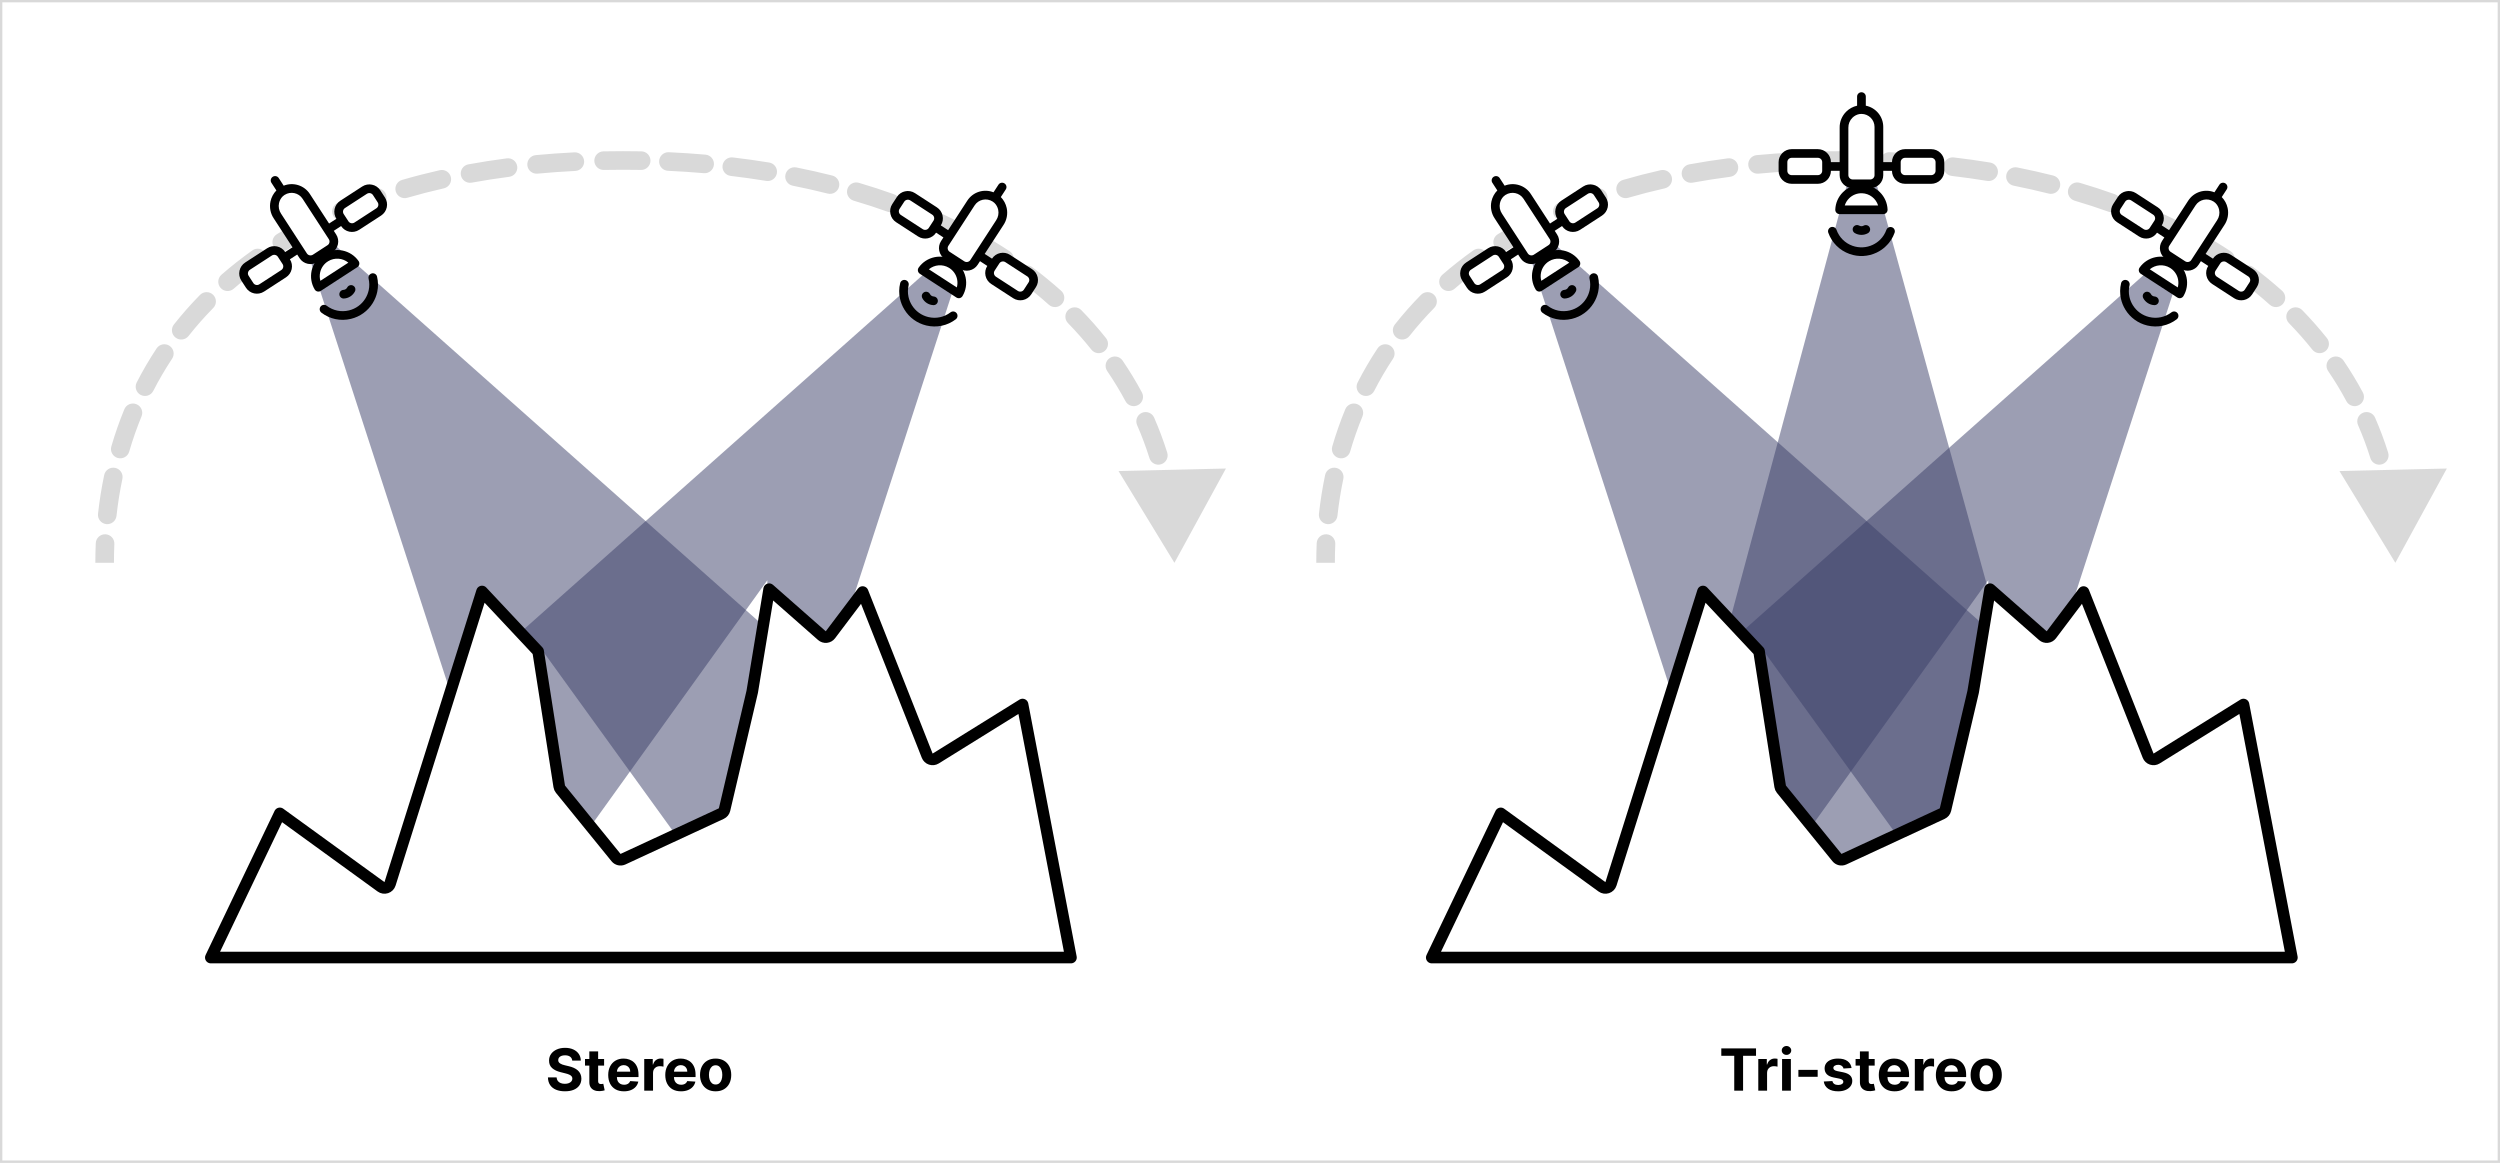 <svg width="1075" height="500" viewBox="0 0 1075 500" fill="none" xmlns="http://www.w3.org/2000/svg">
<rect x="0" y="0" width="1075" height="500" fill="#808080" stroke="none"/>
<g clip-path="url(#clip0_427_283)">
<rect width="1075" height="500" fill="white"/>
<path d="M505 242L516.071 221.733L492.984 222.278L505 242ZM47.173 233.823C47.221 232.719 46.364 231.786 45.261 231.739C44.157 231.692 43.224 232.548 43.177 233.652L47.173 233.823ZM44.13 221.171C44.008 222.269 44.8 223.257 45.898 223.379C46.995 223.501 47.984 222.709 48.106 221.611L44.13 221.171ZM50.669 205.513C50.896 204.432 50.203 203.372 49.122 203.146C48.041 202.919 46.981 203.611 46.754 204.693L50.669 205.513ZM49.795 192.523C49.486 193.583 50.095 194.694 51.155 195.003C52.216 195.312 53.326 194.702 53.635 193.642L49.795 192.523ZM59.013 178.272C59.434 177.251 58.947 176.082 57.925 175.662C56.904 175.241 55.735 175.728 55.315 176.75L59.013 178.272ZM60.563 165.358C60.06 166.341 60.449 167.546 61.432 168.05C62.415 168.553 63.62 168.164 64.124 167.181L60.563 165.358ZM72.338 153.132C72.948 152.211 72.696 150.97 71.775 150.36C70.854 149.75 69.613 150.002 69.003 150.923L72.338 153.132ZM76.362 140.76C75.677 141.627 75.826 142.885 76.693 143.569C77.56 144.254 78.817 144.106 79.502 143.239L76.362 140.76ZM90.272 131.025C91.047 130.237 91.035 128.97 90.247 128.196C89.459 127.422 88.193 127.433 87.419 128.221L90.272 131.025ZM96.54 119.637C95.707 120.362 95.619 121.626 96.345 122.459C97.07 123.292 98.334 123.379 99.166 122.653L96.54 119.637ZM111.985 112.565C112.886 111.925 113.096 110.676 112.456 109.776C111.816 108.876 110.567 108.665 109.667 109.305L111.985 112.565ZM120.102 102.417C119.16 102.994 118.864 104.225 119.441 105.167C120.018 106.109 121.249 106.405 122.191 105.828L120.102 102.417ZM136.486 97.904C137.474 97.409 137.873 96.208 137.379 95.22C136.884 94.233 135.683 93.833 134.695 94.327L136.486 97.904ZM146.019 89.073C145.004 89.508 144.535 90.684 144.97 91.699C145.406 92.714 146.582 93.184 147.597 92.749L146.019 89.073ZM162.885 86.843C163.929 86.482 164.482 85.343 164.121 84.299C163.76 83.255 162.621 82.702 161.577 83.063L162.885 86.843ZM173.455 79.285C172.395 79.594 171.785 80.704 172.094 81.764C172.403 82.825 173.513 83.434 174.574 83.125L173.455 79.285ZM190.423 79.034C191.5 78.79 192.176 77.719 191.932 76.642C191.688 75.565 190.617 74.889 189.54 75.133L190.423 79.034ZM201.755 72.638C200.669 72.836 199.949 73.878 200.148 74.965C200.346 76.051 201.388 76.771 202.475 76.573L201.755 72.638ZM218.699 74.043C219.794 73.901 220.567 72.897 220.424 71.802C220.282 70.707 219.278 69.934 218.183 70.077L218.699 74.043ZM230.557 68.694C229.457 68.797 228.649 69.772 228.752 70.872C228.856 71.972 229.831 72.779 230.931 72.676L230.557 68.694ZM247.284 71.505C248.388 71.45 249.237 70.51 249.182 69.407C249.127 68.304 248.188 67.454 247.085 67.51L247.284 71.505ZM259.521 67.08C258.416 67.102 257.538 68.014 257.56 69.119C257.581 70.223 258.494 71.101 259.598 71.08L259.521 67.08ZM275.668 71.071C276.772 71.091 277.684 70.212 277.704 69.108C277.724 68.003 276.845 67.092 275.741 67.072L275.668 71.071ZM287.51 67.451C286.407 67.4 285.471 68.253 285.42 69.356C285.368 70.459 286.221 71.395 287.325 71.447L287.51 67.451ZM302.83 72.472C303.931 72.567 304.9 71.752 304.995 70.652C305.09 69.551 304.274 68.582 303.174 68.487L302.83 72.472ZM314.897 69.683C313.8 69.553 312.806 70.338 312.676 71.435C312.547 72.532 313.331 73.526 314.428 73.655L314.897 69.683ZM329.794 75.81C330.884 75.988 331.912 75.248 332.089 74.158C332.267 73.068 331.528 72.04 330.437 71.862L329.794 75.81ZM342.039 73.963C340.956 73.747 339.903 74.45 339.687 75.533C339.471 76.616 340.174 77.67 341.257 77.886L342.039 73.963ZM356.409 81.3C357.48 81.57 358.567 80.92 358.837 79.849C359.107 78.778 358.458 77.691 357.387 77.421L356.409 81.3ZM368.77 80.531C367.71 80.218 366.598 80.824 366.285 81.883C365.973 82.943 366.578 84.055 367.638 84.367L368.77 80.531ZM382.387 89.173C383.427 89.546 384.572 89.004 384.944 87.965C385.316 86.925 384.775 85.78 383.735 85.407L382.387 89.173ZM394.756 89.637C393.734 89.218 392.566 89.706 392.146 90.728C391.727 91.75 392.215 92.918 393.237 93.338L394.756 89.637ZM407.37 99.68C408.362 100.166 409.56 99.755 410.045 98.763C410.531 97.77 410.12 96.573 409.128 96.087L407.37 99.68ZM419.613 101.56C418.648 101.023 417.43 101.371 416.893 102.336C416.356 103.301 416.703 104.519 417.668 105.056L419.613 101.56ZM430.882 113.065C431.804 113.673 433.045 113.419 433.653 112.497C434.261 111.574 434.007 110.334 433.085 109.726L430.882 113.065ZM442.774 116.544C441.891 115.881 440.637 116.059 439.974 116.943C439.311 117.826 439.49 119.08 440.373 119.743L442.774 116.544ZM452.32 129.535C453.143 130.272 454.408 130.202 455.145 129.379C455.881 128.556 455.812 127.292 454.989 126.555L452.32 129.535ZM463.54 134.759C462.77 133.967 461.504 133.949 460.712 134.719C459.92 135.489 459.902 136.755 460.672 137.547L463.54 134.759ZM470.882 149.115C471.571 149.978 472.829 150.119 473.693 149.429C474.556 148.74 474.696 147.482 474.007 146.618L470.882 149.115ZM481.055 156.165C480.433 155.251 479.189 155.015 478.276 155.636C477.363 156.258 477.126 157.502 477.748 158.415L481.055 156.165ZM485.737 171.59C486.259 172.563 487.472 172.929 488.445 172.407C489.419 171.885 489.785 170.673 489.263 169.7L485.737 171.59ZM494.45 180.382C494.008 179.37 492.829 178.908 491.816 179.35C490.804 179.792 490.342 180.971 490.784 181.983L494.45 180.382ZM496.18 196.411C496.51 197.465 497.633 198.051 498.687 197.721C499.741 197.39 500.327 196.267 499.996 195.214L496.18 196.411ZM503.096 206.672C502.85 205.595 501.778 204.921 500.701 205.167C499.624 205.413 498.95 206.486 499.196 207.562L503.096 206.672ZM501.845 222.751C501.979 223.848 502.976 224.628 504.072 224.494C505.169 224.36 505.949 223.363 505.815 222.267L501.845 222.751ZM506.813 234.082C506.76 232.979 505.823 232.127 504.72 232.179C503.617 232.232 502.765 233.169 502.817 234.272L506.813 234.082ZM47 242C47 239.25 47.058 236.524 47.173 233.823L43.177 233.652C43.059 236.411 43 239.194 43 242H47ZM48.106 221.611C48.712 216.132 49.568 210.764 50.669 205.513L46.754 204.693C45.626 210.071 44.751 215.567 44.13 221.171L48.106 221.611ZM53.635 193.642C55.167 188.384 56.961 183.258 59.013 178.272L55.315 176.75C53.207 181.869 51.366 187.13 49.795 192.523L53.635 193.642ZM64.124 167.181C66.599 162.347 69.339 157.661 72.338 153.132L69.003 150.923C65.921 155.577 63.107 160.392 60.563 165.358L64.124 167.181ZM79.502 143.239C82.841 139.008 86.432 134.934 90.272 131.025L87.419 128.221C83.479 132.233 79.792 136.415 76.362 140.76L79.502 143.239ZM99.166 122.653C103.211 119.131 107.485 115.766 111.985 112.565L109.667 109.305C105.062 112.58 100.685 116.027 96.54 119.637L99.166 122.653ZM122.191 105.828C126.755 103.033 131.521 100.39 136.486 97.904L134.695 94.327C129.631 96.863 124.766 99.561 120.102 102.417L122.191 105.828ZM147.597 92.749C152.52 90.636 157.616 88.666 162.885 86.843L161.577 83.063C156.22 84.916 151.033 86.921 146.019 89.073L147.597 92.749ZM174.574 83.125C179.709 81.629 184.993 80.264 190.423 79.034L189.54 75.133C184.033 76.38 178.671 77.765 173.455 79.285L174.574 83.125ZM202.475 76.573C207.756 75.607 213.164 74.763 218.699 74.043L218.183 70.077C212.582 70.805 207.106 71.66 201.755 72.638L202.475 76.573ZM230.931 72.676C236.273 72.174 241.725 71.782 247.284 71.505L247.085 67.51C241.468 67.79 235.958 68.186 230.557 68.694L230.931 72.676ZM259.598 71.08C262.327 71.027 265.08 71 267.857 71V67C265.054 67 262.275 67.027 259.521 67.08L259.598 71.08ZM267.857 71C270.478 71 273.081 71.024 275.668 71.071L275.741 67.072C273.13 67.024 270.502 67 267.857 67V71ZM287.325 71.447C292.569 71.691 297.738 72.033 302.83 72.472L303.174 68.487C298.029 68.043 292.807 67.697 287.51 67.451L287.325 71.447ZM314.428 73.655C319.638 74.27 324.761 74.989 329.794 75.81L330.437 71.862C325.345 71.032 320.164 70.304 314.897 69.683L314.428 73.655ZM341.257 77.886C346.411 78.914 351.463 80.053 356.409 81.3L357.387 77.421C352.374 76.158 347.258 75.004 342.039 73.963L341.257 77.886ZM367.638 84.367C372.675 85.853 377.593 87.457 382.387 89.173L383.735 85.407C378.868 83.665 373.878 82.038 368.77 80.531L367.638 84.367ZM393.237 93.338C398.09 95.33 402.802 97.446 407.37 99.68L409.128 96.087C404.48 93.813 399.688 91.662 394.756 89.637L393.237 93.338ZM417.668 105.056C422.239 107.599 426.645 110.27 430.882 113.065L433.085 109.726C428.761 106.874 424.269 104.151 419.613 101.56L417.668 105.056ZM440.373 119.743C444.548 122.876 448.532 126.142 452.32 129.535L454.989 126.555C451.113 123.083 447.039 119.745 442.774 116.544L440.373 119.743ZM460.672 137.547C464.294 141.272 467.699 145.13 470.882 149.115L474.007 146.618C470.742 142.53 467.251 138.575 463.54 134.759L460.672 137.547ZM477.748 158.415C480.65 162.681 483.316 167.074 485.737 171.59L489.263 169.7C486.774 165.059 484.035 160.545 481.055 156.165L477.748 158.415ZM490.784 181.983C492.833 186.677 494.634 191.488 496.18 196.411L499.996 195.214C498.408 190.153 496.557 185.207 494.45 180.382L490.784 181.983ZM499.196 207.562C500.33 212.524 501.215 217.589 501.845 222.751L505.815 222.267C505.169 216.969 504.26 211.769 503.096 206.672L499.196 207.562ZM505 242L527.143 201.466L480.967 202.557L505 242ZM49.172 233.908C49.266 231.701 47.553 229.835 45.346 229.741C43.139 229.647 41.273 231.359 41.179 233.566L49.172 233.908ZM42.142 220.951C41.899 223.146 43.482 225.124 45.677 225.367C47.873 225.61 49.85 224.027 50.093 221.831L42.142 220.951ZM52.627 205.924C53.08 203.762 51.695 201.642 49.533 201.188C47.37 200.735 45.25 202.12 44.797 204.282L52.627 205.924ZM47.874 191.963C47.257 194.084 48.475 196.305 50.596 196.923C52.717 197.541 54.937 196.322 55.555 194.201L47.874 191.963ZM60.863 179.034C61.704 176.991 60.729 174.653 58.687 173.812C56.644 172.971 54.306 173.945 53.465 175.988L60.863 179.034ZM58.783 164.446C57.776 166.413 58.554 168.823 60.52 169.83C62.487 170.837 64.897 170.059 65.904 168.093L58.783 164.446ZM74.006 154.236C75.226 152.394 74.721 149.912 72.879 148.693C71.038 147.473 68.556 147.977 67.336 149.819L74.006 154.236ZM74.792 139.521C73.423 141.255 73.719 143.77 75.453 145.139C77.187 146.508 79.703 146.212 81.071 144.478L74.792 139.521ZM91.699 132.426C93.247 130.85 93.225 128.318 91.649 126.769C90.073 125.221 87.54 125.244 85.992 126.82L91.699 132.426ZM95.226 118.129C93.56 119.579 93.386 122.106 94.837 123.772C96.287 125.438 98.814 125.612 100.48 124.162L95.226 118.129ZM113.145 114.195C114.945 112.914 115.366 110.417 114.086 108.617C112.806 106.817 110.308 106.395 108.508 107.676L113.145 114.195ZM119.058 100.711C117.174 101.865 116.582 104.327 117.735 106.211C118.889 108.095 121.351 108.687 123.235 107.534L119.058 100.711ZM137.381 99.692C139.357 98.703 140.156 96.3 139.167 94.325C138.178 92.349 135.775 91.55 133.8 92.539L137.381 99.692ZM145.231 87.235C143.201 88.106 142.261 90.458 143.132 92.488C144.004 94.518 146.355 95.458 148.386 94.586L145.231 87.235ZM163.539 88.733C165.626 88.011 166.733 85.733 166.011 83.645C165.289 81.557 163.011 80.451 160.923 81.173L163.539 88.733ZM172.896 77.364C170.775 77.982 169.556 80.203 170.174 82.323C170.792 84.445 173.012 85.663 175.133 85.045L172.896 77.364ZM190.865 80.985C193.019 80.497 194.37 78.355 193.882 76.2C193.395 74.046 191.252 72.695 189.098 73.183L190.865 80.985ZM201.396 70.67C199.223 71.068 197.783 73.151 198.18 75.324C198.577 77.498 200.661 78.937 202.834 78.54L201.396 70.67ZM218.957 76.027C221.147 75.742 222.692 73.735 222.407 71.544C222.123 69.354 220.116 67.809 217.925 68.094L218.957 76.027ZM230.369 66.702C228.17 66.909 226.554 68.86 226.761 71.059C226.968 73.259 228.919 74.874 231.118 74.667L230.369 66.702ZM247.384 73.502C249.591 73.392 251.29 71.514 251.18 69.308C251.069 67.101 249.191 65.402 246.985 65.512L247.384 73.502ZM259.482 65.081C257.273 65.124 255.517 66.949 255.56 69.158C255.603 71.366 257.428 73.122 259.637 73.079L259.482 65.081ZM275.632 73.07C277.84 73.111 279.663 71.353 279.704 69.144C279.744 66.935 277.986 65.112 275.777 65.072L275.632 73.07ZM287.603 65.453C285.396 65.351 283.524 67.056 283.422 69.263C283.319 71.47 285.025 73.342 287.232 73.445L287.603 65.453ZM302.658 74.465C304.859 74.655 306.797 73.025 306.987 70.824C307.177 68.623 305.547 66.685 303.346 66.495L302.658 74.465ZM315.131 67.697C312.937 67.438 310.949 69.006 310.69 71.2C310.431 73.394 312 75.383 314.194 75.641L315.131 67.697ZM329.472 77.784C331.652 78.139 333.708 76.66 334.063 74.48C334.419 72.299 332.94 70.244 330.759 69.888L329.472 77.784ZM342.431 72.002C340.264 71.57 338.158 72.975 337.725 75.142C337.293 77.308 338.699 79.415 340.866 79.847L342.431 72.002ZM355.92 83.239C358.063 83.779 360.237 82.48 360.777 80.338C361.317 78.196 360.018 76.022 357.876 75.482L355.92 83.239ZM369.335 78.613C367.217 77.987 364.992 79.198 364.367 81.317C363.742 83.436 364.953 85.661 367.072 86.286L369.335 78.613ZM381.713 91.056C383.793 91.801 386.082 90.719 386.827 88.639C387.572 86.559 386.489 84.269 384.41 83.525L381.713 91.056ZM395.516 87.787C393.472 86.948 391.135 87.925 390.296 89.968C389.457 92.012 390.434 94.349 392.477 95.188L395.516 87.787ZM406.491 101.477C408.475 102.448 410.871 101.626 411.842 99.642C412.813 97.657 411.991 95.262 410.007 94.291L406.491 101.477ZM420.585 99.813C418.655 98.739 416.219 99.433 415.145 101.363C414.071 103.294 414.765 105.73 416.696 106.804L420.585 99.813ZM429.781 114.734C431.625 115.951 434.106 115.442 435.323 113.598C436.539 111.754 436.03 109.273 434.186 108.056L429.781 114.734ZM443.975 114.944C442.208 113.618 439.7 113.975 438.374 115.742C437.048 117.509 437.406 120.016 439.173 121.342L443.975 114.944ZM450.986 131.025C452.632 132.498 455.16 132.359 456.634 130.714C458.108 129.068 457.969 126.539 456.323 125.065L450.986 131.025ZM464.974 133.365C463.434 131.781 460.902 131.745 459.318 133.285C457.734 134.825 457.698 137.357 459.238 138.941L464.974 133.365ZM469.319 150.363C470.698 152.089 473.214 152.371 474.941 150.992C476.667 149.613 476.949 147.097 475.57 145.37L469.319 150.363ZM482.708 155.039C481.465 153.213 478.977 152.74 477.151 153.983C475.324 155.226 474.851 157.714 476.094 159.54L482.708 155.039ZM483.975 172.535C485.019 174.482 487.443 175.214 489.39 174.17C491.337 173.126 492.069 170.701 491.025 168.755L483.975 172.535ZM496.283 179.582C495.398 177.558 493.041 176.633 491.016 177.517C488.991 178.401 488.067 180.759 488.951 182.784L496.283 179.582ZM494.271 197.01C494.933 199.118 497.178 200.29 499.286 199.629C501.393 198.967 502.566 196.722 501.904 194.615L494.271 197.01ZM505.046 206.227C504.554 204.073 502.409 202.726 500.256 203.218C498.102 203.709 496.755 205.854 497.247 208.008L505.046 206.227ZM499.86 222.994C500.127 225.186 502.122 226.747 504.315 226.479C506.508 226.212 508.068 224.217 507.801 222.024L499.86 222.994ZM508.811 233.987C508.706 231.78 506.832 230.077 504.625 230.182C502.418 230.286 500.715 232.16 500.82 234.367L508.811 233.987ZM49 242C49 239.278 49.057 236.581 49.172 233.908L41.179 233.566C41.06 236.354 41 239.166 41 242H49ZM50.093 221.831C50.694 216.414 51.539 211.11 52.627 205.924L44.797 204.282C43.655 209.725 42.77 215.284 42.142 220.951L50.093 221.831ZM55.555 194.201C57.067 189.011 58.838 183.953 60.863 179.034L53.465 175.988C51.33 181.175 49.465 186.503 47.874 191.963L55.555 194.201ZM65.904 168.093C68.346 163.325 71.047 158.704 74.006 154.236L67.336 149.819C64.213 154.535 61.361 159.414 58.783 164.446L65.904 168.093ZM81.071 144.478C84.366 140.304 87.909 136.284 91.699 132.426L85.992 126.82C82.002 130.882 78.267 135.118 74.792 139.521L81.071 144.478ZM100.48 124.162C104.474 120.683 108.696 117.358 113.145 114.195L108.508 107.676C103.851 110.988 99.422 114.474 95.226 118.129L100.48 124.162ZM123.235 107.534C127.75 104.769 132.466 102.153 137.381 99.692L133.8 92.539C128.687 95.099 123.772 97.825 119.058 100.711L123.235 107.534ZM148.386 94.586C153.263 92.493 158.314 90.54 163.539 88.733L160.923 81.173C155.522 83.041 150.29 85.064 145.231 87.235L148.386 94.586ZM175.133 85.045C180.229 83.561 185.473 82.206 190.865 80.985L189.098 73.183C183.553 74.438 178.151 75.834 172.896 77.364L175.133 85.045ZM202.834 78.54C208.081 77.581 213.455 76.742 218.957 76.027L217.925 68.094C212.291 68.826 206.781 69.686 201.396 70.67L202.834 78.54ZM231.118 74.667C236.43 74.168 241.853 73.778 247.384 73.502L246.985 65.512C241.34 65.794 235.801 66.192 230.369 66.702L231.118 74.667ZM259.637 73.079C262.352 73.026 265.093 73 267.857 73V65C265.041 65 262.25 65.027 259.482 65.081L259.637 73.079ZM267.857 73C270.466 73 273.057 73.024 275.632 73.07L275.777 65.072C273.154 65.024 270.514 65 267.857 65V73ZM287.232 73.445C292.45 73.687 297.593 74.028 302.658 74.465L303.346 66.495C298.174 66.049 292.925 65.701 287.603 65.453L287.232 73.445ZM314.194 75.641C319.375 76.253 324.468 76.968 329.472 77.784L330.759 69.888C325.638 69.053 320.427 68.322 315.131 67.697L314.194 75.641ZM340.866 79.847C345.988 80.869 351.007 82.001 355.92 83.239L357.876 75.482C352.83 74.21 347.681 73.049 342.431 72.002L340.866 79.847ZM367.072 86.286C372.074 87.761 376.955 89.353 381.713 91.056L384.41 83.525C379.506 81.769 374.48 80.13 369.335 78.613L367.072 86.286ZM392.477 95.188C397.291 97.164 401.964 99.262 406.491 101.477L410.007 94.291C405.319 91.997 400.487 89.828 395.516 87.787L392.477 95.188ZM416.696 106.804C421.224 109.323 425.587 111.968 429.781 114.734L434.186 108.056C429.819 105.176 425.284 102.427 420.585 99.813L416.696 106.804ZM439.173 121.342C443.302 124.442 447.242 127.671 450.986 131.025L456.323 125.065C452.403 121.554 448.285 118.179 443.975 114.944L439.173 121.342ZM459.238 138.941C462.816 142.621 466.178 146.43 469.319 150.363L475.57 145.37C472.263 141.23 468.729 137.227 464.974 133.365L459.238 138.941ZM476.094 159.54C478.958 163.748 481.587 168.082 483.975 172.535L491.025 168.755C488.503 164.051 485.728 159.477 482.708 155.039L476.094 159.54ZM488.951 182.784C490.972 187.411 492.748 192.156 494.271 197.01L501.904 194.615C500.295 189.486 498.418 184.473 496.283 179.582L488.951 182.784ZM497.247 208.008C498.364 212.902 499.238 217.899 499.86 222.994L507.801 222.024C507.146 216.66 506.225 211.391 505.046 206.227L497.247 208.008Z" fill="#D9D9D9"/>
<path d="M418.028 99.391L196.884 295.791L231.675 386.349L329.955 249.5L329.955 370.881L418.028 99.391Z" fill="#3B3F69" fill-opacity="0.5"/>
<g clip-path="url(#clip1_427_283)">
<path d="M414.151 118.874L402.371 111.224L396.915 117.783L410.378 126.526L414.151 118.874Z" fill="white"/>
<rect width="16" height="10" transform="matrix(-0.841 -0.546 -0.543 0.836 444.144 118.743)" fill="white"/>
<rect width="16" height="10" transform="matrix(-0.841 -0.546 -0.543 0.836 403.755 92.514)" fill="white"/>
<path d="M432.458 89.763L421.94 82.933L406.198 107.173L416.295 113.731L432.458 89.763Z" fill="white"/>
<path d="M394.719 116.542C394.823 117.021 395.12 117.453 395.535 117.72L411.25 127.926C411.674 128.201 412.199 128.295 412.69 128.185C413.183 128.071 413.613 127.76 413.872 127.329C415.328 124.902 415.801 122.031 415.2 119.247C414.545 116.212 412.642 113.552 409.977 111.954C404.938 108.927 398.365 110.301 395.013 115.083C394.725 115.494 394.616 116.013 394.712 116.507L394.719 116.542ZM399.409 115.795C401.816 113.79 405.293 113.485 408.059 115.147C409.834 116.214 411.101 117.986 411.539 120.01C411.8 121.218 411.761 122.443 411.433 123.603L399.409 115.795Z" fill="black"/>
<path d="M396.407 127.692C396.442 127.856 396.499 128.014 396.577 128.161C397.501 129.948 399.326 131.117 401.337 131.21C401.836 131.233 402.314 131.06 402.68 130.726C403.049 130.389 403.26 129.93 403.28 129.432C403.288 129.28 403.274 129.118 403.24 128.962C403.061 128.131 402.34 127.523 401.485 127.483C400.816 127.453 400.207 127.063 399.897 126.466C399.668 126.023 399.278 125.692 398.802 125.539C398.325 125.385 397.819 125.424 397.376 125.652C396.629 126.029 396.229 126.869 396.407 127.692Z" fill="black"/>
<path d="M386.993 128.403C387.355 130.081 388.005 131.684 388.922 133.167C391.043 136.601 394.373 139.01 398.296 139.956C402.755 141.033 407.39 140.056 411.009 137.278C411.575 136.844 411.843 136.111 411.692 135.412C411.633 135.136 411.514 134.884 411.341 134.66C410.708 133.843 409.533 133.689 408.717 134.313C405.994 136.402 402.51 137.136 399.157 136.327C396.204 135.616 393.699 133.803 392.104 131.222C391.414 130.106 390.927 128.899 390.654 127.638C390.298 125.991 390.317 124.317 390.708 122.66C390.771 122.387 390.776 122.111 390.717 121.838C390.565 121.137 390.016 120.575 389.317 120.408C388.83 120.291 388.327 120.368 387.904 120.629C387.478 120.889 387.182 121.3 387.067 121.784C386.544 123.986 386.52 126.214 386.993 128.403Z" fill="black"/>
<path d="M382.886 92.007C383.203 93.474 384.071 94.73 385.328 95.546L394.763 101.674C397.363 103.363 400.846 102.634 402.524 100.051L405.67 102.094L404.654 103.658C403.843 104.907 403.57 106.402 403.886 107.869C404.203 109.335 405.071 110.592 406.328 111.408L412.619 115.489C413.877 116.306 415.378 116.588 416.846 116.281C418.314 115.973 419.569 115.115 420.38 113.866L421.396 112.302L424.54 114.346C423.726 115.595 423.456 117.093 423.772 118.557C424.088 120.02 424.954 121.28 426.214 122.096L435.649 128.223C438.249 129.912 441.732 129.184 443.41 126.6L445.439 123.475C446.251 122.226 446.524 120.731 446.207 119.265C445.891 117.798 445.023 116.544 443.763 115.726L434.328 109.598C431.727 107.91 428.244 108.638 426.567 111.221L423.421 109.178L431.457 96.804C432.907 94.678 433.43 91.987 432.879 89.437C432.495 87.662 431.622 86.039 430.351 84.734L432.484 81.45C432.756 81.032 432.847 80.534 432.742 80.047C432.637 79.56 432.347 79.139 431.926 78.868C431.505 78.595 431.006 78.501 430.518 78.603C430.03 78.705 429.61 78.991 429.341 79.409L427.21 82.691C423.101 81.062 418.382 82.513 415.949 86.262L407.697 98.966L404.551 96.924C405.361 95.672 405.635 94.177 405.318 92.713C405.002 91.249 404.134 89.99 402.876 89.174L393.441 83.047C390.841 81.358 387.36 82.085 385.68 84.669L383.651 87.795C382.84 89.046 382.569 90.541 382.886 92.007ZM401.663 93.48C401.769 93.969 401.677 94.467 401.408 94.883L399.378 98.008C398.819 98.868 397.658 99.111 396.79 98.549L387.355 92.422C386.934 92.148 386.647 91.73 386.542 91.242C386.437 90.755 386.528 90.255 386.797 89.84L388.827 86.715C389.386 85.855 390.546 85.612 391.415 86.174L400.85 92.301C401.268 92.572 401.557 92.99 401.663 93.48ZM429.22 90.192C429.558 91.755 429.235 93.409 428.337 94.73L417.235 111.826C416.676 112.686 415.515 112.929 414.647 112.367L408.355 108.281C407.937 108.009 407.647 107.589 407.542 107.102C407.436 106.612 407.528 106.114 407.797 105.699L419.095 88.305C420.763 85.734 424.216 84.997 426.811 86.648C426.826 86.66 426.885 86.697 426.9 86.706C427.15 86.873 427.389 87.057 427.608 87.26C428.413 88.045 428.977 89.064 429.22 90.192ZM442.549 120.03C442.654 120.517 442.563 121.017 442.291 121.433L440.264 124.557C439.992 124.976 439.575 125.261 439.087 125.363C438.599 125.465 438.097 125.372 437.678 125.098L428.243 118.971C427.825 118.699 427.536 118.279 427.43 117.792C427.325 117.304 427.416 116.804 427.686 116.389L429.715 113.264C429.987 112.845 430.404 112.56 430.892 112.458C431.38 112.356 431.882 112.449 432.301 112.723L441.736 118.85C442.154 119.124 442.443 119.542 442.549 120.03Z" fill="black"/>
</g>
<path d="M126.142 89.544L347.286 285.944L305 379L232 278L214.215 361.034L126.142 89.544Z" fill="#3B3F69" fill-opacity="0.5"/>
<g clip-path="url(#clip2_427_283)">
<path d="M135.046 116.027L146.826 108.377L152.282 114.936L138.819 123.679L135.046 116.027Z" fill="white"/>
<rect x="105.053" y="115.896" width="16.053" height="9.967" transform="rotate(-33 105.053 115.896)" fill="white"/>
<rect x="145.442" y="89.667" width="16.053" height="9.967" transform="rotate(-33 145.442 89.667)" fill="white"/>
<path d="M116.739 86.916L127.257 80.085L142.999 104.326L132.902 110.884L116.739 86.916Z" fill="white"/>
<path d="M154.478 113.695C154.374 114.174 154.077 114.606 153.662 114.873L137.947 125.079C137.523 125.354 136.998 125.448 136.507 125.338C136.014 125.224 135.584 124.913 135.325 124.482C133.869 122.055 133.396 119.184 133.997 116.4C134.652 113.365 136.555 110.705 139.22 109.107C144.259 106.08 150.832 107.454 154.184 112.236C154.472 112.647 154.581 113.166 154.485 113.66L154.478 113.695ZM149.788 112.948C147.381 110.943 143.904 110.638 141.138 112.3C139.363 113.367 138.096 115.139 137.658 117.163C137.397 118.371 137.436 119.596 137.764 120.756L149.788 112.948Z" fill="black"/>
<path d="M152.79 124.845C152.755 125.009 152.698 125.167 152.62 125.314C151.696 127.101 149.871 128.27 147.86 128.363C147.361 128.386 146.883 128.213 146.517 127.879C146.148 127.542 145.937 127.083 145.917 126.585C145.909 126.433 145.923 126.271 145.957 126.115C146.136 125.284 146.857 124.676 147.712 124.636C148.381 124.606 148.99 124.216 149.3 123.619C149.529 123.176 149.919 122.845 150.395 122.692C150.872 122.538 151.378 122.577 151.821 122.805C152.568 123.182 152.968 124.022 152.79 124.845Z" fill="black"/>
<path d="M162.204 125.556C161.842 127.234 161.192 128.837 160.275 130.32C158.154 133.754 154.824 136.163 150.901 137.109C146.442 138.186 141.807 137.209 138.188 134.431C137.622 133.997 137.354 133.264 137.505 132.565C137.564 132.289 137.683 132.037 137.856 131.813C138.489 130.996 139.664 130.842 140.48 131.466C143.203 133.555 146.687 134.289 150.04 133.48C152.993 132.769 155.498 130.956 157.093 128.375C157.783 127.259 158.27 126.052 158.543 124.791C158.899 123.144 158.88 121.47 158.489 119.813C158.426 119.54 158.421 119.264 158.48 118.991C158.632 118.29 159.182 117.728 159.88 117.561C160.367 117.444 160.87 117.521 161.293 117.782C161.719 118.042 162.015 118.453 162.13 118.937C162.653 121.139 162.677 123.367 162.204 125.556Z" fill="black"/>
<path d="M166.311 89.16C165.994 90.626 165.127 91.883 163.869 92.7L154.434 98.827C151.834 100.516 148.351 99.787 146.673 97.204L143.527 99.247L144.543 100.811C145.354 102.06 145.627 103.555 145.311 105.022C144.994 106.488 144.126 107.745 142.869 108.561L136.578 112.642C135.32 113.459 133.819 113.741 132.351 113.434C130.883 113.126 129.628 112.268 128.817 111.02L127.801 109.455L124.657 111.499C125.471 112.748 125.741 114.246 125.425 115.71C125.109 117.173 124.243 118.433 122.983 119.249L113.548 125.376C110.948 127.065 107.465 126.337 105.787 123.753L103.758 120.628C102.947 119.379 102.673 117.884 102.99 116.418C103.307 114.951 104.174 113.697 105.434 112.879L114.869 106.751C117.47 105.063 120.953 105.791 122.63 108.374L125.776 106.331L117.74 93.957C116.29 91.831 115.767 89.14 116.318 86.59C116.702 84.815 117.575 83.192 118.846 81.888L116.713 78.603C116.441 78.185 116.35 77.687 116.455 77.2C116.56 76.713 116.85 76.293 117.271 76.022C117.692 75.748 118.191 75.654 118.679 75.756C119.167 75.858 119.587 76.144 119.856 76.562L121.987 79.844C126.096 78.216 130.815 79.666 133.248 83.415L141.5 96.12L144.646 94.077C143.836 92.825 143.562 91.33 143.879 89.866C144.195 88.402 145.063 87.143 146.321 86.327L155.756 80.2C158.356 78.511 161.837 79.239 163.517 81.822L165.546 84.948C166.357 86.199 166.628 87.694 166.311 89.16ZM147.534 90.633C147.428 91.123 147.52 91.62 147.789 92.036L149.819 95.161C150.378 96.021 151.539 96.264 152.407 95.702L161.842 89.575C162.263 89.301 162.55 88.883 162.655 88.395C162.76 87.909 162.669 87.408 162.4 86.993L160.37 83.868C159.811 83.008 158.651 82.765 157.782 83.327L148.347 89.454C147.929 89.725 147.64 90.143 147.534 90.633ZM119.977 87.345C119.639 88.909 119.962 90.562 120.86 91.883L131.962 108.979C132.521 109.839 133.682 110.082 134.55 109.52L140.842 105.434C141.26 105.162 141.55 104.742 141.655 104.255C141.761 103.765 141.669 103.268 141.4 102.852L130.102 85.458C128.434 82.887 124.981 82.15 122.386 83.801C122.371 83.813 122.312 83.85 122.297 83.859C122.047 84.026 121.808 84.21 121.589 84.413C120.785 85.198 120.22 86.218 119.977 87.345ZM106.648 117.183C106.543 117.67 106.634 118.17 106.906 118.586L108.933 121.71C109.205 122.129 109.622 122.414 110.11 122.516C110.598 122.618 111.1 122.525 111.519 122.251L120.954 116.124C121.372 115.852 121.661 115.432 121.767 114.945C121.872 114.457 121.781 113.957 121.511 113.542L119.482 110.417C119.21 109.998 118.793 109.713 118.305 109.611C117.817 109.509 117.315 109.602 116.896 109.876L107.461 116.003C107.043 116.277 106.754 116.695 106.648 117.183Z" fill="black"/>
</g>
<path d="M323.467 297.407L330.733 253.356L353.422 273.33C353.944 273.79 354.634 274.011 355.327 273.941C356.019 273.871 356.65 273.515 357.069 272.959L370.929 254.584L398.704 324.956C398.976 325.645 399.54 326.179 400.244 326.412C400.948 326.644 401.719 326.553 402.349 326.161L439.699 302.953L460.506 411.745H342.206H90.659L120.33 349.758L163.858 381.334C164.508 381.806 165.347 381.937 166.11 381.684C166.873 381.432 167.469 380.828 167.71 380.061L207.277 254.349L231.399 280.082L240.471 338.151C240.539 338.588 240.722 338.999 241.001 339.342L264.898 368.757C265.619 369.645 266.852 369.93 267.89 369.449L310.17 349.838C310.866 349.515 311.376 348.89 311.551 348.142L323.434 297.572C323.447 297.517 323.458 297.462 323.467 297.407Z" fill="white" stroke="black" stroke-width="5" stroke-linejoin="round"/>
<path d="M246.063 456.047C245.992 455.331 245.687 454.775 245.148 454.378C244.61 453.982 243.879 453.783 242.955 453.783C242.328 453.783 241.798 453.872 241.366 454.05C240.934 454.221 240.603 454.461 240.372 454.769C240.147 455.077 240.035 455.426 240.035 455.816C240.023 456.142 240.091 456.426 240.239 456.669C240.393 456.911 240.603 457.121 240.869 457.299C241.135 457.471 241.443 457.622 241.792 457.752C242.142 457.876 242.515 457.983 242.911 458.071L244.545 458.462C245.338 458.64 246.066 458.876 246.729 459.172C247.391 459.468 247.965 459.832 248.451 460.264C248.936 460.696 249.312 461.205 249.578 461.791C249.851 462.377 249.99 463.049 249.996 463.806C249.99 464.919 249.706 465.884 249.143 466.701C248.587 467.511 247.782 468.142 246.729 468.592C245.681 469.036 244.417 469.257 242.938 469.257C241.47 469.257 240.191 469.033 239.102 468.583C238.019 468.133 237.173 467.467 236.563 466.585C235.96 465.697 235.643 464.6 235.613 463.292H239.333C239.375 463.901 239.549 464.41 239.857 464.819C240.171 465.221 240.588 465.526 241.109 465.733C241.636 465.934 242.23 466.035 242.893 466.035C243.544 466.035 244.11 465.94 244.589 465.751C245.074 465.561 245.45 465.298 245.716 464.961C245.983 464.623 246.116 464.236 246.116 463.798C246.116 463.389 245.995 463.046 245.752 462.768C245.515 462.49 245.166 462.253 244.704 462.058C244.249 461.862 243.689 461.685 243.026 461.525L241.047 461.028C239.514 460.655 238.303 460.072 237.416 459.279C236.528 458.486 236.087 457.417 236.093 456.074C236.087 454.973 236.38 454.011 236.972 453.189C237.57 452.366 238.389 451.724 239.431 451.262C240.473 450.8 241.656 450.57 242.982 450.57C244.331 450.57 245.509 450.8 246.515 451.262C247.528 451.724 248.315 452.366 248.877 453.189C249.439 454.011 249.729 454.964 249.747 456.047H246.063ZM259.763 455.364V458.205H251.551V455.364H259.763ZM253.416 452.097H257.198V464.81C257.198 465.159 257.251 465.431 257.358 465.626C257.464 465.816 257.612 465.949 257.801 466.026C257.997 466.103 258.222 466.141 258.476 466.141C258.654 466.141 258.831 466.127 259.009 466.097C259.186 466.061 259.322 466.035 259.417 466.017L260.012 468.831C259.823 468.891 259.556 468.959 259.213 469.036C258.87 469.118 258.452 469.169 257.961 469.186C257.05 469.222 256.251 469.101 255.564 468.822C254.884 468.544 254.354 468.112 253.975 467.526C253.596 466.94 253.41 466.201 253.416 465.307V452.097ZM268.295 469.266C266.892 469.266 265.685 468.982 264.673 468.414C263.667 467.84 262.891 467.029 262.347 465.982C261.802 464.928 261.53 463.682 261.53 462.244C261.53 460.841 261.802 459.61 262.347 458.551C262.891 457.491 263.658 456.666 264.646 456.074C265.641 455.482 266.806 455.186 268.144 455.186C269.044 455.186 269.881 455.331 270.657 455.621C271.438 455.905 272.118 456.334 272.698 456.908C273.284 457.482 273.74 458.205 274.066 459.075C274.391 459.939 274.554 460.951 274.554 462.111V463.15H263.039V460.806H270.994C270.994 460.261 270.876 459.779 270.639 459.359C270.402 458.938 270.074 458.61 269.653 458.373C269.239 458.131 268.757 458.009 268.206 458.009C267.632 458.009 267.123 458.142 266.679 458.409C266.241 458.669 265.898 459.021 265.649 459.465C265.401 459.903 265.274 460.391 265.268 460.93V463.158C265.268 463.833 265.392 464.416 265.641 464.907C265.895 465.399 266.253 465.777 266.715 466.044C267.176 466.31 267.724 466.443 268.357 466.443C268.777 466.443 269.162 466.384 269.511 466.266C269.86 466.147 270.159 465.97 270.408 465.733C270.657 465.496 270.846 465.206 270.976 464.863L274.474 465.094C274.296 465.934 273.932 466.668 273.382 467.295C272.838 467.917 272.133 468.402 271.269 468.751C270.411 469.095 269.42 469.266 268.295 469.266ZM277.022 469V455.364H280.688V457.743H280.831C281.079 456.897 281.496 456.257 282.082 455.825C282.668 455.387 283.343 455.168 284.106 455.168C284.296 455.168 284.5 455.18 284.719 455.204C284.938 455.228 285.13 455.26 285.296 455.301V458.657C285.119 458.604 284.873 458.557 284.559 458.515C284.246 458.474 283.958 458.453 283.698 458.453C283.142 458.453 282.645 458.574 282.207 458.817C281.775 459.054 281.431 459.385 281.177 459.811C280.928 460.238 280.804 460.729 280.804 461.285V469H277.022ZM292.831 469.266C291.428 469.266 290.221 468.982 289.209 468.414C288.203 467.84 287.427 467.029 286.883 465.982C286.338 464.928 286.066 463.682 286.066 462.244C286.066 460.841 286.338 459.61 286.883 458.551C287.427 457.491 288.194 456.666 289.182 456.074C290.177 455.482 291.343 455.186 292.68 455.186C293.58 455.186 294.417 455.331 295.193 455.621C295.974 455.905 296.655 456.334 297.235 456.908C297.82 457.482 298.276 458.205 298.602 459.075C298.927 459.939 299.09 460.951 299.09 462.111V463.15H287.575V460.806H295.53C295.53 460.261 295.412 459.779 295.175 459.359C294.938 458.938 294.61 458.61 294.189 458.373C293.775 458.131 293.293 458.009 292.742 458.009C292.168 458.009 291.659 458.142 291.215 458.409C290.777 458.669 290.434 459.021 290.186 459.465C289.937 459.903 289.81 460.391 289.804 460.93V463.158C289.804 463.833 289.928 464.416 290.177 464.907C290.431 465.399 290.789 465.777 291.251 466.044C291.713 466.31 292.26 466.443 292.893 466.443C293.314 466.443 293.698 466.384 294.047 466.266C294.397 466.147 294.695 465.97 294.944 465.733C295.193 465.496 295.382 465.206 295.512 464.863L299.01 465.094C298.833 465.934 298.469 466.668 297.918 467.295C297.374 467.917 296.669 468.402 295.805 468.751C294.947 469.095 293.956 469.266 292.831 469.266ZM307.719 469.266C306.34 469.266 305.148 468.973 304.142 468.387C303.141 467.796 302.369 466.973 301.824 465.919C301.28 464.86 301.008 463.632 301.008 462.235C301.008 460.826 301.28 459.595 301.824 458.542C302.369 457.482 303.141 456.66 304.142 456.074C305.148 455.482 306.34 455.186 307.719 455.186C309.098 455.186 310.288 455.482 311.288 456.074C312.294 456.66 313.07 457.482 313.614 458.542C314.159 459.595 314.431 460.826 314.431 462.235C314.431 463.632 314.159 464.86 313.614 465.919C313.07 466.973 312.294 467.796 311.288 468.387C310.288 468.973 309.098 469.266 307.719 469.266ZM307.737 466.337C308.364 466.337 308.888 466.159 309.308 465.804C309.729 465.443 310.045 464.952 310.258 464.33C310.477 463.709 310.587 463.002 310.587 462.208C310.587 461.415 310.477 460.708 310.258 460.087C310.045 459.465 309.729 458.974 309.308 458.613C308.888 458.252 308.364 458.071 307.737 458.071C307.104 458.071 306.571 458.252 306.139 458.613C305.713 458.974 305.39 459.465 305.171 460.087C304.958 460.708 304.852 461.415 304.852 462.208C304.852 463.002 304.958 463.709 305.171 464.33C305.39 464.952 305.713 465.443 306.139 465.804C306.571 466.159 307.104 466.337 307.737 466.337Z" fill="black"/>
<path d="M1030 242L1041.07 221.733L1017.98 222.278L1030 242ZM572.174 233.823C572.221 232.719 571.364 231.786 570.261 231.739C569.157 231.692 568.224 232.548 568.177 233.652L572.174 233.823ZM569.13 221.171C569.008 222.269 569.8 223.257 570.898 223.379C571.995 223.501 572.984 222.709 573.106 221.611L569.13 221.171ZM575.669 205.513C575.896 204.432 575.203 203.372 574.122 203.146C573.041 202.919 571.981 203.611 571.754 204.693L575.669 205.513ZM574.795 192.523C574.486 193.583 575.095 194.694 576.155 195.003C577.216 195.312 578.326 194.702 578.635 193.642L574.795 192.523ZM584.013 178.272C584.434 177.251 583.947 176.082 582.925 175.662C581.904 175.241 580.735 175.728 580.314 176.75L584.013 178.272ZM585.564 165.358C585.06 166.341 585.449 167.546 586.432 168.05C587.415 168.553 588.62 168.164 589.124 167.181L585.564 165.358ZM597.338 153.132C597.948 152.211 597.696 150.97 596.775 150.36C595.854 149.75 594.613 150.002 594.003 150.923L597.338 153.132ZM601.362 140.76C600.678 141.627 600.826 142.885 601.693 143.569C602.56 144.254 603.817 144.106 604.502 143.239L601.362 140.76ZM615.273 131.025C616.047 130.237 616.035 128.97 615.247 128.196C614.459 127.422 613.193 127.433 612.419 128.221L615.273 131.025ZM621.54 119.637C620.707 120.362 620.619 121.626 621.345 122.459C622.07 123.292 623.334 123.379 624.167 122.653L621.54 119.637ZM636.985 112.565C637.886 111.925 638.096 110.676 637.456 109.776C636.816 108.876 635.567 108.665 634.667 109.305L636.985 112.565ZM645.102 102.417C644.16 102.994 643.864 104.225 644.441 105.167C645.018 106.109 646.249 106.405 647.191 105.828L645.102 102.417ZM661.486 97.904C662.474 97.409 662.873 96.208 662.379 95.22C661.884 94.233 660.683 93.833 659.695 94.327L661.486 97.904ZM671.019 89.073C670.004 89.508 669.535 90.684 669.97 91.699C670.406 92.714 671.582 93.184 672.597 92.749L671.019 89.073ZM687.885 86.843C688.929 86.482 689.482 85.343 689.121 84.299C688.76 83.255 687.621 82.702 686.577 83.063L687.885 86.843ZM698.455 79.285C697.395 79.594 696.785 80.704 697.094 81.764C697.403 82.825 698.513 83.434 699.574 83.125L698.455 79.285ZM715.423 79.034C716.5 78.79 717.176 77.719 716.932 76.642C716.688 75.565 715.617 74.889 714.54 75.133L715.423 79.034ZM726.755 72.638C725.669 72.836 724.949 73.878 725.148 74.965C725.346 76.051 726.388 76.771 727.475 76.573L726.755 72.638ZM743.699 74.043C744.794 73.901 745.567 72.897 745.424 71.802C745.282 70.707 744.278 69.934 743.183 70.077L743.699 74.043ZM755.557 68.694C754.457 68.797 753.649 69.772 753.752 70.872C753.856 71.972 754.831 72.779 755.931 72.676L755.557 68.694ZM772.284 71.505C773.388 71.45 774.237 70.51 774.182 69.407C774.127 68.304 773.188 67.454 772.085 67.51L772.284 71.505ZM784.521 67.08C783.416 67.102 782.538 68.014 782.56 69.119C782.581 70.223 783.494 71.101 784.598 71.08L784.521 67.08ZM800.668 71.071C801.772 71.091 802.684 70.212 802.704 69.108C802.724 68.003 801.845 67.092 800.741 67.072L800.668 71.071ZM812.51 67.451C811.407 67.4 810.471 68.253 810.42 69.356C810.368 70.459 811.221 71.395 812.325 71.447L812.51 67.451ZM827.83 72.472C828.931 72.567 829.9 71.752 829.995 70.652C830.09 69.551 829.274 68.582 828.174 68.487L827.83 72.472ZM839.897 69.683C838.8 69.553 837.806 70.338 837.676 71.435C837.547 72.532 838.331 73.526 839.428 73.655L839.897 69.683ZM854.794 75.81C855.884 75.988 856.912 75.248 857.089 74.158C857.267 73.068 856.528 72.04 855.437 71.862L854.794 75.81ZM867.039 73.963C865.956 73.747 864.903 74.45 864.687 75.533C864.471 76.616 865.174 77.67 866.257 77.886L867.039 73.963ZM881.409 81.3C882.48 81.57 883.567 80.92 883.837 79.849C884.107 78.778 883.458 77.691 882.387 77.421L881.409 81.3ZM893.77 80.531C892.71 80.218 891.598 80.824 891.285 81.883C890.973 82.943 891.578 84.055 892.638 84.367L893.77 80.531ZM907.387 89.173C908.427 89.546 909.572 89.004 909.944 87.965C910.316 86.925 909.775 85.78 908.735 85.407L907.387 89.173ZM919.756 89.637C918.734 89.218 917.566 89.706 917.146 90.728C916.727 91.75 917.215 92.918 918.237 93.338L919.756 89.637ZM932.37 99.68C933.362 100.166 934.56 99.755 935.045 98.763C935.531 97.77 935.12 96.573 934.128 96.087L932.37 99.68ZM944.613 101.56C943.648 101.023 942.43 101.371 941.893 102.336C941.356 103.301 941.703 104.519 942.668 105.056L944.613 101.56ZM955.882 113.065C956.804 113.673 958.045 113.419 958.653 112.497C959.261 111.574 959.007 110.334 958.085 109.726L955.882 113.065ZM967.774 116.544C966.891 115.881 965.637 116.059 964.974 116.943C964.311 117.826 964.49 119.08 965.373 119.743L967.774 116.544ZM977.32 129.535C978.143 130.272 979.408 130.202 980.145 129.379C980.881 128.556 980.812 127.292 979.989 126.555L977.32 129.535ZM988.54 134.759C987.77 133.967 986.504 133.949 985.712 134.719C984.92 135.489 984.902 136.755 985.672 137.547L988.54 134.759ZM995.882 149.115C996.571 149.978 997.829 150.119 998.693 149.429C999.556 148.74 999.696 147.482 999.007 146.618L995.882 149.115ZM1006.05 156.165C1005.43 155.251 1004.19 155.015 1003.28 155.636C1002.36 156.258 1002.13 157.502 1002.75 158.415L1006.05 156.165ZM1010.74 171.59C1011.26 172.563 1012.47 172.929 1013.45 172.407C1014.42 171.885 1014.78 170.673 1014.26 169.7L1010.74 171.59ZM1019.45 180.382C1019.01 179.37 1017.83 178.908 1016.82 179.35C1015.8 179.792 1015.34 180.971 1015.78 181.983L1019.45 180.382ZM1021.18 196.411C1021.51 197.465 1022.63 198.051 1023.69 197.721C1024.74 197.39 1025.33 196.267 1025 195.214L1021.18 196.411ZM1028.1 206.672C1027.85 205.595 1026.78 204.921 1025.7 205.167C1024.62 205.413 1023.95 206.486 1024.2 207.562L1028.1 206.672ZM1026.84 222.751C1026.98 223.848 1027.98 224.628 1029.07 224.494C1030.17 224.36 1030.95 223.363 1030.82 222.267L1026.84 222.751ZM1031.81 234.082C1031.76 232.979 1030.82 232.127 1029.72 232.179C1028.62 232.232 1027.76 233.169 1027.82 234.272L1031.81 234.082ZM572 242C572 239.25 572.058 236.524 572.174 233.823L568.177 233.652C568.059 236.411 568 239.194 568 242H572ZM573.106 221.611C573.713 216.132 574.568 210.764 575.669 205.513L571.754 204.693C570.626 210.071 569.751 215.567 569.13 221.171L573.106 221.611ZM578.635 193.642C580.167 188.384 581.961 183.258 584.013 178.272L580.314 176.75C578.207 181.869 576.366 187.13 574.795 192.523L578.635 193.642ZM589.124 167.181C591.599 162.347 594.339 157.661 597.338 153.132L594.003 150.923C590.921 155.577 588.107 160.392 585.564 165.358L589.124 167.181ZM604.502 143.239C607.841 139.008 611.432 134.934 615.273 131.025L612.419 128.221C608.479 132.233 604.792 136.415 601.362 140.76L604.502 143.239ZM624.167 122.653C628.211 119.131 632.485 115.766 636.985 112.565L634.667 109.305C630.062 112.58 625.685 116.027 621.54 119.637L624.167 122.653ZM647.191 105.828C651.755 103.033 656.521 100.39 661.486 97.904L659.695 94.327C654.631 96.863 649.766 99.561 645.102 102.417L647.191 105.828ZM672.597 92.749C677.52 90.636 682.616 88.666 687.885 86.843L686.577 83.063C681.22 84.916 676.033 86.921 671.019 89.073L672.597 92.749ZM699.574 83.125C704.709 81.629 709.993 80.264 715.423 79.034L714.54 75.133C709.033 76.38 703.671 77.765 698.455 79.285L699.574 83.125ZM727.475 76.573C732.756 75.607 738.164 74.763 743.699 74.043L743.183 70.077C737.582 70.805 732.106 71.66 726.755 72.638L727.475 76.573ZM755.931 72.676C761.273 72.174 766.725 71.782 772.284 71.505L772.085 67.51C766.468 67.79 760.958 68.186 755.557 68.694L755.931 72.676ZM784.598 71.08C787.327 71.027 790.08 71 792.857 71V67C790.054 67 787.275 67.027 784.521 67.08L784.598 71.08ZM792.857 71C795.478 71 798.081 71.024 800.668 71.071L800.741 67.072C798.13 67.024 795.502 67 792.857 67V71ZM812.325 71.447C817.569 71.691 822.738 72.033 827.83 72.472L828.174 68.487C823.029 68.043 817.807 67.697 812.51 67.451L812.325 71.447ZM839.428 73.655C844.638 74.27 849.761 74.989 854.794 75.81L855.437 71.862C850.345 71.032 845.164 70.304 839.897 69.683L839.428 73.655ZM866.257 77.886C871.411 78.914 876.463 80.053 881.409 81.3L882.387 77.421C877.374 76.158 872.258 75.004 867.039 73.963L866.257 77.886ZM892.638 84.367C897.675 85.853 902.593 87.457 907.387 89.173L908.735 85.407C903.868 83.665 898.878 82.038 893.77 80.531L892.638 84.367ZM918.237 93.338C923.09 95.33 927.802 97.446 932.37 99.68L934.128 96.087C929.48 93.813 924.688 91.662 919.756 89.637L918.237 93.338ZM942.668 105.056C947.239 107.599 951.645 110.27 955.882 113.065L958.085 109.726C953.761 106.874 949.269 104.151 944.613 101.56L942.668 105.056ZM965.373 119.743C969.548 122.876 973.532 126.142 977.32 129.535L979.989 126.555C976.113 123.083 972.039 119.745 967.774 116.544L965.373 119.743ZM985.672 137.547C989.294 141.272 992.699 145.13 995.882 149.115L999.007 146.618C995.742 142.53 992.251 138.575 988.54 134.759L985.672 137.547ZM1002.75 158.415C1005.65 162.681 1008.32 167.074 1010.74 171.59L1014.26 169.7C1011.77 165.059 1009.04 160.545 1006.05 156.165L1002.75 158.415ZM1015.78 181.983C1017.83 186.677 1019.63 191.488 1021.18 196.411L1025 195.214C1023.41 190.153 1021.56 185.207 1019.45 180.382L1015.78 181.983ZM1024.2 207.562C1025.33 212.524 1026.21 217.589 1026.84 222.751L1030.82 222.267C1030.17 216.969 1029.26 211.769 1028.1 206.672L1024.2 207.562ZM1030 242L1052.14 201.466L1005.97 202.557L1030 242ZM574.172 233.908C574.266 231.701 572.553 229.835 570.346 229.741C568.139 229.647 566.273 231.359 566.179 233.566L574.172 233.908ZM567.142 220.951C566.899 223.146 568.482 225.124 570.677 225.367C572.873 225.61 574.85 224.027 575.093 221.831L567.142 220.951ZM577.627 205.924C578.08 203.762 576.695 201.642 574.533 201.188C572.371 200.735 570.25 202.12 569.797 204.282L577.627 205.924ZM572.874 191.963C572.256 194.084 573.475 196.305 575.596 196.923C577.717 197.541 579.937 196.322 580.555 194.201L572.874 191.963ZM585.863 179.034C586.704 176.991 585.729 174.653 583.687 173.812C581.644 172.971 579.306 173.945 578.465 175.988L585.863 179.034ZM583.783 164.446C582.776 166.413 583.554 168.823 585.52 169.83C587.487 170.837 589.897 170.059 590.904 168.093L583.783 164.446ZM599.006 154.236C600.226 152.394 599.721 149.912 597.879 148.693C596.038 147.473 593.556 147.977 592.336 149.819L599.006 154.236ZM599.792 139.521C598.423 141.255 598.719 143.77 600.453 145.139C602.187 146.508 604.703 146.212 606.071 144.478L599.792 139.521ZM616.699 132.426C618.247 130.85 618.225 128.318 616.649 126.769C615.073 125.221 612.54 125.244 610.992 126.82L616.699 132.426ZM620.226 118.129C618.56 119.579 618.386 122.106 619.837 123.772C621.287 125.438 623.814 125.612 625.48 124.162L620.226 118.129ZM638.145 114.195C639.945 112.914 640.366 110.417 639.086 108.617C637.806 106.817 635.308 106.395 633.508 107.676L638.145 114.195ZM644.058 100.711C642.174 101.865 641.582 104.327 642.735 106.211C643.889 108.095 646.351 108.687 648.235 107.534L644.058 100.711ZM662.381 99.692C664.357 98.703 665.156 96.3 664.167 94.325C663.178 92.349 660.775 91.55 658.8 92.539L662.381 99.692ZM670.231 87.235C668.201 88.106 667.261 90.458 668.132 92.488C669.004 94.518 671.355 95.458 673.386 94.586L670.231 87.235ZM688.539 88.733C690.626 88.011 691.733 85.733 691.011 83.645C690.289 81.557 688.011 80.451 685.923 81.173L688.539 88.733ZM697.896 77.364C695.775 77.982 694.556 80.203 695.174 82.323C695.792 84.445 698.012 85.663 700.133 85.045L697.896 77.364ZM715.865 80.985C718.019 80.497 719.37 78.355 718.882 76.2C718.395 74.046 716.252 72.695 714.098 73.183L715.865 80.985ZM726.396 70.67C724.223 71.068 722.783 73.151 723.18 75.324C723.577 77.498 725.661 78.937 727.834 78.54L726.396 70.67ZM743.957 76.027C746.147 75.742 747.692 73.735 747.407 71.544C747.123 69.354 745.116 67.809 742.925 68.094L743.957 76.027ZM755.369 66.702C753.17 66.909 751.554 68.86 751.761 71.059C751.968 73.259 753.919 74.874 756.118 74.667L755.369 66.702ZM772.384 73.502C774.591 73.392 776.29 71.514 776.18 69.308C776.069 67.101 774.191 65.402 771.985 65.512L772.384 73.502ZM784.482 65.081C782.273 65.124 780.517 66.949 780.56 69.158C780.603 71.366 782.428 73.122 784.637 73.079L784.482 65.081ZM800.632 73.07C802.84 73.111 804.663 71.353 804.704 69.144C804.744 66.935 802.986 65.112 800.777 65.072L800.632 73.07ZM812.603 65.453C810.396 65.351 808.524 67.056 808.422 69.263C808.319 71.47 810.025 73.342 812.232 73.445L812.603 65.453ZM827.658 74.465C829.859 74.655 831.797 73.025 831.987 70.824C832.177 68.623 830.547 66.685 828.346 66.495L827.658 74.465ZM840.131 67.697C837.937 67.438 835.949 69.006 835.69 71.2C835.431 73.394 837 75.383 839.194 75.641L840.131 67.697ZM854.472 77.784C856.652 78.139 858.708 76.66 859.063 74.48C859.419 72.299 857.94 70.244 855.759 69.888L854.472 77.784ZM867.431 72.002C865.264 71.57 863.158 72.975 862.725 75.142C862.293 77.308 863.699 79.415 865.866 79.847L867.431 72.002ZM880.92 83.239C883.063 83.779 885.237 82.48 885.777 80.338C886.317 78.196 885.018 76.022 882.876 75.482L880.92 83.239ZM894.335 78.613C892.217 77.987 889.992 79.198 889.367 81.317C888.742 83.436 889.953 85.661 892.072 86.286L894.335 78.613ZM906.713 91.056C908.793 91.801 911.082 90.719 911.827 88.639C912.572 86.559 911.489 84.269 909.41 83.525L906.713 91.056ZM920.516 87.787C918.472 86.948 916.135 87.925 915.296 89.968C914.457 92.012 915.434 94.349 917.477 95.188L920.516 87.787ZM931.491 101.477C933.475 102.448 935.871 101.626 936.842 99.642C937.813 97.657 936.991 95.262 935.007 94.291L931.491 101.477ZM945.585 99.813C943.655 98.739 941.219 99.433 940.145 101.363C939.071 103.294 939.765 105.73 941.696 106.804L945.585 99.813ZM954.781 114.734C956.625 115.951 959.106 115.442 960.323 113.598C961.539 111.754 961.03 109.273 959.186 108.056L954.781 114.734ZM968.975 114.944C967.208 113.618 964.7 113.975 963.374 115.742C962.048 117.509 962.406 120.016 964.173 121.342L968.975 114.944ZM975.986 131.025C977.632 132.498 980.16 132.359 981.634 130.714C983.108 129.068 982.969 126.539 981.323 125.065L975.986 131.025ZM989.974 133.365C988.434 131.781 985.902 131.745 984.318 133.285C982.734 134.825 982.698 137.357 984.238 138.941L989.974 133.365ZM994.319 150.363C995.698 152.089 998.214 152.371 999.941 150.992C1001.67 149.613 1001.95 147.097 1000.57 145.37L994.319 150.363ZM1007.71 155.039C1006.47 153.213 1003.98 152.74 1002.15 153.983C1000.32 155.226 999.851 157.714 1001.09 159.54L1007.71 155.039ZM1008.97 172.535C1010.02 174.482 1012.44 175.214 1014.39 174.17C1016.34 173.126 1017.07 170.701 1016.03 168.755L1008.97 172.535ZM1021.28 179.582C1020.4 177.558 1018.04 176.633 1016.02 177.517C1013.99 178.401 1013.07 180.759 1013.95 182.784L1021.28 179.582ZM1019.27 197.01C1019.93 199.118 1022.18 200.29 1024.29 199.629C1026.39 198.967 1027.57 196.722 1026.9 194.615L1019.27 197.01ZM1030.05 206.227C1029.55 204.073 1027.41 202.726 1025.26 203.218C1023.1 203.709 1021.75 205.854 1022.25 208.008L1030.05 206.227ZM1024.86 222.994C1025.13 225.186 1027.12 226.747 1029.31 226.479C1031.51 226.212 1033.07 224.217 1032.8 222.024L1024.86 222.994ZM1033.81 233.987C1033.71 231.78 1031.83 230.077 1029.63 230.182C1027.42 230.286 1025.71 232.16 1025.82 234.367L1033.81 233.987ZM574 242C574 239.278 574.057 236.581 574.172 233.908L566.179 233.566C566.06 236.354 566 239.166 566 242H574ZM575.093 221.831C575.693 216.414 576.539 211.11 577.627 205.924L569.797 204.282C568.655 209.725 567.77 215.284 567.142 220.951L575.093 221.831ZM580.555 194.201C582.067 189.011 583.838 183.953 585.863 179.034L578.465 175.988C576.33 181.175 574.465 186.503 572.874 191.963L580.555 194.201ZM590.904 168.093C593.346 163.325 596.047 158.704 599.006 154.236L592.336 149.819C589.213 154.535 586.361 159.414 583.783 164.446L590.904 168.093ZM606.071 144.478C609.366 140.304 612.909 136.284 616.699 132.426L610.992 126.82C607.002 130.882 603.267 135.118 599.792 139.521L606.071 144.478ZM625.48 124.162C629.474 120.683 633.696 117.358 638.145 114.195L633.508 107.676C628.851 110.988 624.422 114.474 620.226 118.129L625.48 124.162ZM648.235 107.534C652.75 104.769 657.466 102.153 662.381 99.692L658.8 92.539C653.687 95.099 648.772 97.825 644.058 100.711L648.235 107.534ZM673.386 94.586C678.263 92.493 683.314 90.54 688.539 88.733L685.923 81.173C680.522 83.041 675.29 85.064 670.231 87.235L673.386 94.586ZM700.133 85.045C705.229 83.561 710.473 82.206 715.865 80.985L714.098 73.183C708.553 74.438 703.151 75.834 697.896 77.364L700.133 85.045ZM727.834 78.54C733.081 77.581 738.455 76.742 743.957 76.027L742.925 68.094C737.291 68.826 731.781 69.686 726.396 70.67L727.834 78.54ZM756.118 74.667C761.43 74.168 766.853 73.778 772.384 73.502L771.985 65.512C766.34 65.794 760.801 66.192 755.369 66.702L756.118 74.667ZM784.637 73.079C787.352 73.026 790.093 73 792.857 73V65C790.041 65 787.25 65.027 784.482 65.081L784.637 73.079ZM792.857 73C795.466 73 798.057 73.024 800.632 73.07L800.777 65.072C798.154 65.024 795.514 65 792.857 65V73ZM812.232 73.445C817.45 73.687 822.593 74.028 827.658 74.465L828.346 66.495C823.174 66.049 817.925 65.701 812.603 65.453L812.232 73.445ZM839.194 75.641C844.375 76.253 849.468 76.968 854.472 77.784L855.759 69.888C850.638 69.053 845.427 68.322 840.131 67.697L839.194 75.641ZM865.866 79.847C870.988 80.869 876.007 82.001 880.92 83.239L882.876 75.482C877.83 74.21 872.681 73.049 867.431 72.002L865.866 79.847ZM892.072 86.286C897.074 87.761 901.955 89.353 906.713 91.056L909.41 83.525C904.506 81.769 899.48 80.13 894.335 78.613L892.072 86.286ZM917.477 95.188C922.291 97.164 926.964 99.262 931.491 101.477L935.007 94.291C930.319 91.997 925.487 89.828 920.516 87.787L917.477 95.188ZM941.696 106.804C946.224 109.323 950.587 111.968 954.781 114.734L959.186 108.056C954.819 105.176 950.284 102.427 945.585 99.813L941.696 106.804ZM964.173 121.342C968.302 124.442 972.242 127.671 975.986 131.025L981.323 125.065C977.403 121.554 973.285 118.179 968.975 114.944L964.173 121.342ZM984.238 138.941C987.816 142.621 991.178 146.43 994.319 150.363L1000.57 145.37C997.263 141.23 993.729 137.227 989.974 133.365L984.238 138.941ZM1001.09 159.54C1003.96 163.748 1006.59 168.082 1008.97 172.535L1016.03 168.755C1013.5 164.051 1010.73 159.477 1007.71 155.039L1001.09 159.54ZM1013.95 182.784C1015.97 187.411 1017.75 192.156 1019.27 197.01L1026.9 194.615C1025.29 189.486 1023.42 184.473 1021.28 179.582L1013.95 182.784ZM1022.25 208.008C1023.36 212.902 1024.24 217.899 1024.86 222.994L1032.8 222.024C1032.15 216.66 1031.23 211.391 1030.05 206.227L1022.25 208.008Z" fill="#D9D9D9"/>
<path d="M943.028 99.391L721.884 295.791L756.675 386.349L854.955 249.5L854.955 370.881L943.028 99.391Z" fill="#3B3F69" fill-opacity="0.5"/>
<g clip-path="url(#clip3_427_283)">
<path d="M939.151 118.874L927.371 111.224L921.915 117.783L935.378 126.526L939.151 118.874Z" fill="white"/>
<rect width="16" height="10" transform="matrix(-0.841 -0.546 -0.543 0.836 969.144 118.743)" fill="white"/>
<rect width="16" height="10" transform="matrix(-0.841 -0.546 -0.543 0.836 928.755 92.514)" fill="white"/>
<path d="M957.458 89.763L946.94 82.933L931.198 107.173L941.295 113.731L957.458 89.763Z" fill="white"/>
<path d="M919.719 116.542C919.823 117.021 920.12 117.453 920.535 117.72L936.25 127.926C936.674 128.201 937.199 128.295 937.69 128.185C938.183 128.071 938.613 127.76 938.872 127.329C940.328 124.902 940.801 122.031 940.2 119.247C939.545 116.212 937.642 113.552 934.977 111.954C929.938 108.927 923.365 110.301 920.013 115.083C919.725 115.494 919.616 116.013 919.712 116.507L919.719 116.542ZM924.409 115.795C926.816 113.79 930.293 113.485 933.059 115.147C934.834 116.214 936.101 117.986 936.539 120.01C936.8 121.218 936.761 122.443 936.433 123.603L924.409 115.795Z" fill="black"/>
<path d="M921.407 127.692C921.442 127.856 921.499 128.014 921.577 128.161C922.501 129.948 924.326 131.117 926.337 131.21C926.836 131.233 927.314 131.06 927.681 130.726C928.049 130.389 928.26 129.93 928.28 129.432C928.288 129.28 928.274 129.118 928.24 128.962C928.061 128.131 927.34 127.523 926.485 127.483C925.816 127.453 925.207 127.063 924.897 126.466C924.669 126.023 924.278 125.692 923.802 125.539C923.325 125.385 922.819 125.424 922.376 125.652C921.629 126.029 921.229 126.869 921.407 127.692Z" fill="black"/>
<path d="M911.993 128.403C912.355 130.081 913.005 131.684 913.922 133.167C916.043 136.601 919.373 139.01 923.296 139.956C927.755 141.033 932.39 140.056 936.009 137.278C936.575 136.844 936.843 136.111 936.692 135.412C936.633 135.136 936.514 134.884 936.341 134.66C935.708 133.843 934.533 133.689 933.717 134.313C930.994 136.402 927.51 137.136 924.157 136.327C921.204 135.616 918.699 133.803 917.104 131.222C916.414 130.106 915.927 128.899 915.654 127.638C915.298 125.991 915.317 124.317 915.708 122.66C915.771 122.387 915.776 122.111 915.717 121.838C915.565 121.137 915.015 120.575 914.317 120.408C913.83 120.291 913.327 120.368 912.904 120.629C912.478 120.889 912.182 121.3 912.067 121.784C911.544 123.986 911.52 126.214 911.993 128.403Z" fill="black"/>
<path d="M907.886 92.007C908.203 93.474 909.07 94.73 910.328 95.546L919.763 101.674C922.363 103.363 925.846 102.634 927.524 100.051L930.67 102.094L929.654 103.658C928.843 104.907 928.569 106.402 928.886 107.869C929.203 109.335 930.071 110.592 931.328 111.408L937.619 115.489C938.877 116.306 940.378 116.588 941.846 116.281C943.314 115.973 944.569 115.115 945.38 113.866L946.396 112.302L949.54 114.346C948.726 115.595 948.456 117.093 948.772 118.557C949.088 120.02 949.954 121.28 951.214 122.096L960.649 128.223C963.249 129.912 966.732 129.184 968.41 126.6L970.439 123.475C971.25 122.226 971.524 120.731 971.207 119.265C970.89 117.798 970.023 116.544 968.763 115.726L959.328 109.598C956.727 107.91 953.244 108.638 951.567 111.221L948.421 109.178L956.457 96.804C957.907 94.678 958.43 91.987 957.879 89.437C957.495 87.662 956.622 86.039 955.351 84.734L957.484 81.45C957.756 81.032 957.847 80.534 957.742 80.047C957.637 79.56 957.347 79.139 956.926 78.868C956.505 78.595 956.006 78.501 955.518 78.603C955.03 78.705 954.61 78.991 954.341 79.409L952.21 82.691C948.101 81.062 943.382 82.513 940.949 86.262L932.697 98.966L929.551 96.924C930.361 95.672 930.635 94.177 930.318 92.713C930.002 91.249 929.134 89.99 927.876 89.174L918.441 83.047C915.841 81.358 912.36 82.085 910.68 84.669L908.651 87.795C907.84 89.046 907.569 90.541 907.886 92.007ZM926.663 93.48C926.769 93.969 926.677 94.467 926.408 94.883L924.378 98.008C923.819 98.868 922.658 99.111 921.79 98.549L912.355 92.422C911.934 92.148 911.647 91.73 911.542 91.242C911.437 90.755 911.528 90.255 911.797 89.84L913.827 86.715C914.386 85.855 915.546 85.612 916.415 86.174L925.85 92.301C926.268 92.572 926.557 92.99 926.663 93.48ZM954.22 90.192C954.558 91.755 954.235 93.409 953.337 94.73L942.235 111.826C941.676 112.686 940.515 112.929 939.647 112.367L933.355 108.281C932.937 108.009 932.647 107.589 932.542 107.102C932.436 106.612 932.528 106.114 932.797 105.699L944.095 88.305C945.763 85.734 949.216 84.997 951.811 86.648C951.826 86.66 951.885 86.697 951.9 86.706C952.15 86.873 952.388 87.057 952.608 87.26C953.412 88.045 953.977 89.064 954.22 90.192ZM967.549 120.03C967.654 120.517 967.563 121.017 967.291 121.433L965.264 124.557C964.992 124.976 964.575 125.261 964.087 125.363C963.599 125.465 963.097 125.372 962.678 125.098L953.243 118.971C952.825 118.699 952.536 118.279 952.43 117.792C952.325 117.304 952.416 116.804 952.686 116.389L954.715 113.264C954.987 112.845 955.404 112.56 955.892 112.458C956.38 112.356 956.882 112.449 957.301 112.723L966.736 118.85C967.154 119.124 967.443 119.542 967.549 120.03Z" fill="black"/>
</g>
<path d="M800.5 55.842L879 341L800.5 398L726.5 331.5L800.5 55.842Z" fill="#3B3F69" fill-opacity="0.5"/>
<g clip-path="url(#clip4_427_283)">
<path d="M793.543 82.902L807.59 82.902L808.593 91.374H792.54L793.543 82.902Z" fill="white"/>
<rect x="768.461" y="66.457" width="16.053" height="9.967" fill="white"/>
<rect x="816.619" y="66.457" width="16.053" height="9.967" fill="white"/>
<path d="M794.045 48.516H806.586V77.42H794.547L794.045 48.516Z" fill="white"/>
<path d="M811.111 91.529C810.763 91.875 810.278 92.075 809.785 92.073L791.047 92.073C790.541 92.073 790.05 91.866 789.698 91.506C789.346 91.142 789.155 90.647 789.173 90.145C789.274 87.316 790.44 84.65 792.461 82.643C794.664 80.455 797.708 79.26 800.814 79.371C806.688 79.576 811.452 84.309 811.659 90.145C811.676 90.647 811.485 91.142 811.136 91.504L811.111 91.529ZM807.584 88.348C806.658 85.356 803.907 83.207 800.683 83.094C798.613 83.022 796.585 83.817 795.116 85.277C794.239 86.148 793.605 87.196 793.248 88.348L807.584 88.348Z" fill="black"/>
<path d="M803.623 99.962C803.504 100.079 803.37 100.181 803.225 100.262C801.477 101.258 799.309 101.244 797.572 100.227C797.14 99.974 796.834 99.568 796.709 99.089C796.583 98.606 796.656 98.105 796.91 97.677C796.986 97.545 797.087 97.417 797.2 97.304C797.803 96.706 798.738 96.588 799.477 97.02C800.055 97.359 800.778 97.364 801.363 97.032C801.796 96.785 802.304 96.72 802.787 96.852C803.271 96.981 803.674 97.29 803.921 97.722C804.342 98.446 804.22 99.368 803.623 99.962Z" fill="black"/>
<path d="M811.13 105.685C809.912 106.895 808.494 107.885 806.918 108.63C803.269 110.354 799.164 110.561 795.358 109.218C791.033 107.692 787.677 104.348 786.155 100.047C785.917 99.375 786.092 98.615 786.599 98.111C786.799 97.912 787.036 97.765 787.303 97.671C788.278 97.331 789.348 97.842 789.692 98.809C790.838 102.044 793.361 104.557 796.613 105.706C799.477 106.717 802.565 106.561 805.309 105.265C806.495 104.705 807.561 103.958 808.477 103.049C809.672 101.862 810.568 100.448 811.143 98.845C811.238 98.581 811.385 98.348 811.583 98.151C812.092 97.645 812.859 97.473 813.536 97.714C814.008 97.88 814.388 98.219 814.6 98.669C814.816 99.118 814.841 99.624 814.673 100.093C813.913 102.225 812.72 104.106 811.13 105.685Z" fill="black"/>
<path d="M834.398 77.397C833.333 78.455 831.921 79.036 830.422 79.036H819.172C816.071 79.036 813.547 76.528 813.547 73.448L809.796 73.448V75.313C809.796 76.802 809.211 78.205 808.146 79.262C807.082 80.32 805.67 80.901 804.171 80.901L796.672 80.897C795.173 80.897 793.76 80.316 792.696 79.259C791.632 78.201 791.047 76.798 791.047 75.309L791.047 73.444L787.297 73.446C787.299 74.937 786.71 76.34 785.648 77.395C784.585 78.451 783.173 79.036 781.672 79.034L770.422 79.034C767.321 79.034 764.797 76.526 764.797 73.446L764.797 69.719C764.797 68.23 765.382 66.827 766.446 65.77C767.511 64.713 768.921 64.133 770.424 64.133L781.674 64.133C784.775 64.133 787.299 66.641 787.299 69.721L791.05 69.721L791.05 54.966C790.992 52.394 792.019 49.853 793.87 48.014C795.158 46.734 796.774 45.849 798.551 45.447L798.551 41.531C798.551 41.032 798.745 40.565 799.099 40.213C799.452 39.862 799.924 39.667 800.425 39.669C800.927 39.669 801.397 39.862 801.751 40.213C802.104 40.565 802.3 41.033 802.298 41.53L802.298 45.443C806.631 46.316 809.799 50.102 809.797 54.571L809.799 69.721L813.55 69.721C813.552 68.23 814.137 66.827 815.2 65.772C816.262 64.716 817.676 64.133 819.175 64.133L830.425 64.133C833.526 64.133 836.049 66.639 836.05 69.721L836.051 73.448C836.049 74.939 835.462 76.34 834.398 77.397ZM817.848 68.406C817.492 68.759 817.298 69.226 817.298 69.721L817.298 73.448C817.298 74.473 818.14 75.309 819.174 75.311L830.423 75.311C830.926 75.311 831.394 75.116 831.748 74.765C832.101 74.414 832.297 73.945 832.297 73.45V69.723C832.297 68.697 831.456 67.862 830.422 67.86L819.172 67.86C818.673 67.86 818.203 68.053 817.848 68.406ZM796.527 50.639C795.392 51.767 794.763 53.33 794.796 54.926L794.796 75.311C794.796 76.337 795.638 77.172 796.672 77.174L804.174 77.174C804.673 77.174 805.145 76.979 805.498 76.628C805.853 76.275 806.048 75.808 806.048 75.313L806.046 54.571C806.048 51.507 803.553 49.008 800.478 48.98C800.458 48.981 800.389 48.98 800.372 48.98C800.071 48.983 799.771 49.008 799.475 49.059C798.374 49.279 797.345 49.826 796.527 50.639ZM769.098 68.404C768.745 68.755 768.548 69.224 768.55 69.721L768.548 73.446C768.548 73.945 768.743 74.412 769.096 74.763C769.45 75.114 769.922 75.309 770.422 75.308L781.672 75.307C782.171 75.308 782.643 75.112 782.996 74.761C783.35 74.41 783.546 73.941 783.546 73.446V69.719C783.546 69.221 783.352 68.754 782.998 68.402C782.644 68.051 782.172 67.856 781.672 67.858L770.422 67.858C769.922 67.86 769.452 68.053 769.098 68.404Z" fill="black"/>
</g>
<path d="M651.142 89.544L872.286 285.944L830 379L757 278L739.215 361.034L651.142 89.544Z" fill="#3B3F69" fill-opacity="0.5"/>
<g clip-path="url(#clip5_427_283)">
<path d="M660.046 116.027L671.826 108.377L677.282 114.936L663.819 123.679L660.046 116.027Z" fill="white"/>
<rect x="630.053" y="115.896" width="16.053" height="9.967" transform="rotate(-33 630.053 115.896)" fill="white"/>
<rect x="670.442" y="89.667" width="16.053" height="9.967" transform="rotate(-33 670.442 89.667)" fill="white"/>
<path d="M641.739 86.916L652.257 80.085L667.999 104.326L657.902 110.884L641.739 86.916Z" fill="white"/>
<path d="M679.478 113.695C679.374 114.174 679.077 114.606 678.662 114.873L662.947 125.079C662.523 125.354 661.998 125.448 661.507 125.338C661.014 125.224 660.584 124.913 660.325 124.482C658.869 122.055 658.396 119.184 658.997 116.4C659.652 113.365 661.555 110.705 664.22 109.107C669.259 106.08 675.832 107.454 679.184 112.236C679.472 112.647 679.581 113.166 679.485 113.66L679.478 113.695ZM674.788 112.948C672.381 110.943 668.904 110.638 666.138 112.3C664.363 113.367 663.096 115.139 662.658 117.163C662.397 118.371 662.436 119.596 662.764 120.756L674.788 112.948Z" fill="black"/>
<path d="M677.79 124.845C677.755 125.009 677.698 125.167 677.62 125.314C676.696 127.101 674.871 128.27 672.86 128.363C672.361 128.386 671.883 128.213 671.517 127.879C671.148 127.542 670.937 127.083 670.917 126.585C670.909 126.433 670.923 126.271 670.957 126.115C671.136 125.284 671.857 124.676 672.712 124.636C673.381 124.606 673.99 124.216 674.3 123.619C674.529 123.176 674.919 122.845 675.395 122.692C675.872 122.538 676.378 122.577 676.821 122.805C677.568 123.182 677.968 124.022 677.79 124.845Z" fill="black"/>
<path d="M687.204 125.556C686.842 127.234 686.192 128.837 685.275 130.32C683.154 133.754 679.824 136.163 675.901 137.109C671.442 138.186 666.807 137.209 663.188 134.431C662.622 133.997 662.354 133.264 662.505 132.565C662.564 132.289 662.683 132.037 662.856 131.813C663.489 130.996 664.664 130.842 665.48 131.466C668.203 133.555 671.687 134.289 675.04 133.48C677.993 132.769 680.498 130.956 682.093 128.375C682.783 127.259 683.27 126.052 683.543 124.791C683.899 123.144 683.88 121.47 683.489 119.813C683.426 119.54 683.421 119.264 683.48 118.991C683.632 118.29 684.182 117.728 684.88 117.561C685.367 117.444 685.87 117.521 686.293 117.782C686.719 118.042 687.015 118.453 687.13 118.937C687.653 121.139 687.677 123.367 687.204 125.556Z" fill="black"/>
<path d="M691.311 89.16C690.994 90.626 690.127 91.883 688.869 92.7L679.434 98.827C676.834 100.516 673.351 99.787 671.673 97.204L668.527 99.247L669.543 100.811C670.354 102.06 670.627 103.555 670.311 105.022C669.994 106.488 669.126 107.745 667.869 108.561L661.578 112.642C660.32 113.459 658.819 113.741 657.351 113.434C655.883 113.126 654.628 112.268 653.817 111.02L652.801 109.455L649.657 111.499C650.471 112.748 650.741 114.246 650.425 115.71C650.109 117.173 649.243 118.433 647.983 119.249L638.548 125.376C635.948 127.065 632.465 126.337 630.787 123.753L628.758 120.628C627.947 119.379 627.673 117.884 627.99 116.418C628.307 114.951 629.174 113.697 630.434 112.879L639.869 106.751C642.47 105.063 645.953 105.791 647.63 108.374L650.776 106.331L642.74 93.957C641.29 91.831 640.767 89.14 641.318 86.59C641.702 84.815 642.575 83.192 643.846 81.888L641.713 78.603C641.441 78.185 641.35 77.687 641.455 77.2C641.56 76.713 641.85 76.293 642.271 76.022C642.692 75.748 643.191 75.654 643.679 75.756C644.167 75.858 644.587 76.144 644.856 76.562L646.987 79.844C651.096 78.216 655.815 79.666 658.248 83.415L666.5 96.12L669.646 94.077C668.836 92.825 668.562 91.33 668.879 89.866C669.195 88.402 670.063 87.143 671.321 86.327L680.756 80.2C683.356 78.511 686.837 79.239 688.517 81.822L690.546 84.948C691.357 86.199 691.628 87.694 691.311 89.16ZM672.534 90.633C672.428 91.123 672.52 91.62 672.789 92.036L674.819 95.161C675.378 96.021 676.539 96.264 677.407 95.702L686.842 89.575C687.263 89.301 687.55 88.883 687.655 88.395C687.76 87.909 687.669 87.408 687.4 86.993L685.37 83.868C684.811 83.008 683.651 82.765 682.782 83.327L673.347 89.454C672.929 89.725 672.64 90.143 672.534 90.633ZM644.977 87.345C644.639 88.909 644.962 90.562 645.86 91.883L656.962 108.979C657.521 109.839 658.682 110.082 659.55 109.52L665.842 105.434C666.26 105.162 666.55 104.742 666.655 104.255C666.761 103.765 666.669 103.268 666.4 102.852L655.102 85.458C653.434 82.887 649.981 82.15 647.386 83.801C647.371 83.813 647.312 83.85 647.297 83.859C647.047 84.026 646.809 84.21 646.589 84.413C645.785 85.198 645.22 86.218 644.977 87.345ZM631.648 117.183C631.543 117.67 631.634 118.17 631.906 118.586L633.933 121.71C634.205 122.129 634.622 122.414 635.11 122.516C635.598 122.618 636.1 122.525 636.519 122.251L645.954 116.124C646.372 115.852 646.661 115.432 646.767 114.945C646.872 114.457 646.781 113.957 646.511 113.542L644.482 110.417C644.21 109.998 643.793 109.713 643.305 109.611C642.817 109.509 642.315 109.602 641.896 109.876L632.461 116.003C632.043 116.277 631.754 116.695 631.648 117.183Z" fill="black"/>
</g>
<path d="M848.467 297.407L855.733 253.356L878.422 273.33C878.944 273.79 879.634 274.011 880.327 273.941C881.019 273.871 881.65 273.515 882.069 272.959L895.929 254.584L923.704 324.956C923.976 325.645 924.54 326.179 925.244 326.412C925.948 326.644 926.719 326.553 927.349 326.161L964.699 302.953L985.506 411.745H867.206H615.659L645.33 349.758L688.858 381.334C689.508 381.806 690.347 381.937 691.11 381.684C691.873 381.432 692.469 380.828 692.71 380.061L732.277 254.349L756.399 280.082L765.471 338.151C765.539 338.588 765.722 338.999 766.001 339.342L789.898 368.757C790.619 369.645 791.852 369.93 792.89 369.449L835.17 349.838C835.866 349.515 836.376 348.89 836.551 348.142L848.434 297.572C848.447 297.517 848.458 297.462 848.467 297.407Z" fill="white" stroke="black" stroke-width="5" stroke-linejoin="round"/>
<path d="M740.157 453.988V450.818H755.09V453.988H749.523V469H745.724V453.988H740.157ZM756.062 469V455.364H759.729V457.743H759.871C760.119 456.897 760.536 456.257 761.122 455.825C761.708 455.387 762.383 455.168 763.146 455.168C763.336 455.168 763.54 455.18 763.759 455.204C763.978 455.228 764.17 455.26 764.336 455.301V458.657C764.159 458.604 763.913 458.557 763.599 458.515C763.286 458.474 762.999 458.453 762.738 458.453C762.182 458.453 761.685 458.574 761.247 458.817C760.815 459.054 760.471 459.385 760.217 459.811C759.968 460.238 759.844 460.729 759.844 461.285V469H756.062ZM766.291 469V455.364H770.073V469H766.291ZM768.191 453.606C767.629 453.606 767.147 453.419 766.744 453.047C766.348 452.668 766.149 452.215 766.149 451.688C766.149 451.167 766.348 450.721 766.744 450.348C767.147 449.969 767.629 449.779 768.191 449.779C768.754 449.779 769.233 449.969 769.63 450.348C770.032 450.721 770.233 451.167 770.233 451.688C770.233 452.215 770.032 452.668 769.63 453.047C769.233 453.419 768.754 453.606 768.191 453.606ZM781.599 460.033V463.034H773.307V460.033H781.599ZM796.168 459.252L792.705 459.465C792.646 459.169 792.519 458.903 792.324 458.666C792.128 458.424 791.871 458.231 791.551 458.089C791.237 457.941 790.862 457.867 790.424 457.867C789.838 457.867 789.344 457.991 788.941 458.24C788.539 458.483 788.337 458.808 788.337 459.217C788.337 459.542 788.468 459.817 788.728 460.042C788.988 460.267 789.435 460.448 790.069 460.584L792.537 461.081C793.862 461.353 794.851 461.791 795.502 462.395C796.153 462.999 796.478 463.792 796.478 464.774C796.478 465.668 796.215 466.452 795.688 467.127C795.167 467.801 794.451 468.328 793.54 468.707C792.634 469.08 791.59 469.266 790.406 469.266C788.601 469.266 787.163 468.891 786.091 468.139C785.026 467.381 784.402 466.351 784.218 465.049L787.938 464.854C788.05 465.404 788.323 465.825 788.755 466.115C789.187 466.399 789.74 466.541 790.415 466.541C791.078 466.541 791.61 466.414 792.013 466.159C792.421 465.899 792.628 465.564 792.634 465.156C792.628 464.813 792.483 464.531 792.199 464.312C791.915 464.088 791.477 463.916 790.885 463.798L788.524 463.327C787.192 463.061 786.201 462.599 785.55 461.942C784.905 461.285 784.582 460.448 784.582 459.43C784.582 458.554 784.819 457.799 785.292 457.166C785.772 456.533 786.443 456.044 787.308 455.701C788.178 455.358 789.196 455.186 790.362 455.186C792.084 455.186 793.439 455.55 794.428 456.278C795.422 457.006 796.002 457.997 796.168 459.252ZM806.113 455.364V458.205H797.901V455.364H806.113ZM799.765 452.097H803.547V464.81C803.547 465.159 803.601 465.431 803.707 465.626C803.814 465.816 803.962 465.949 804.151 466.026C804.346 466.103 804.571 466.141 804.826 466.141C805.003 466.141 805.181 466.127 805.358 466.097C805.536 466.061 805.672 466.035 805.767 466.017L806.362 468.831C806.172 468.891 805.906 468.959 805.563 469.036C805.219 469.118 804.802 469.169 804.311 469.186C803.399 469.222 802.6 469.101 801.914 468.822C801.233 468.544 800.703 468.112 800.325 467.526C799.946 466.94 799.759 466.201 799.765 465.307V452.097ZM814.645 469.266C813.242 469.266 812.035 468.982 811.022 468.414C810.016 467.84 809.241 467.029 808.696 465.982C808.152 464.928 807.88 463.682 807.88 462.244C807.88 460.841 808.152 459.61 808.696 458.551C809.241 457.491 810.007 456.666 810.996 456.074C811.99 455.482 813.156 455.186 814.494 455.186C815.393 455.186 816.231 455.331 817.006 455.621C817.787 455.905 818.468 456.334 819.048 456.908C819.634 457.482 820.09 458.205 820.415 459.075C820.741 459.939 820.903 460.951 820.903 462.111V463.15H809.389V460.806H817.343C817.343 460.261 817.225 459.779 816.988 459.359C816.752 458.938 816.423 458.61 816.003 458.373C815.589 458.131 815.106 458.009 814.556 458.009C813.982 458.009 813.473 458.142 813.029 458.409C812.591 458.669 812.248 459.021 811.999 459.465C811.75 459.903 811.623 460.391 811.617 460.93V463.158C811.617 463.833 811.742 464.416 811.99 464.907C812.245 465.399 812.603 465.777 813.064 466.044C813.526 466.31 814.073 466.443 814.707 466.443C815.127 466.443 815.512 466.384 815.861 466.266C816.21 466.147 816.509 465.97 816.758 465.733C817.006 465.496 817.196 465.206 817.326 464.863L820.824 465.094C820.646 465.934 820.282 466.668 819.732 467.295C819.187 467.917 818.483 468.402 817.619 468.751C816.761 469.095 815.769 469.266 814.645 469.266ZM823.372 469V455.364H827.038V457.743H827.18C827.429 456.897 827.846 456.257 828.432 455.825C829.018 455.387 829.693 455.168 830.456 455.168C830.645 455.168 830.85 455.18 831.069 455.204C831.288 455.228 831.48 455.26 831.646 455.301V458.657C831.468 458.604 831.223 458.557 830.909 458.515C830.595 458.474 830.308 458.453 830.048 458.453C829.491 458.453 828.994 458.574 828.556 458.817C828.124 459.054 827.781 459.385 827.526 459.811C827.278 460.238 827.153 460.729 827.153 461.285V469H823.372ZM839.181 469.266C837.778 469.266 836.571 468.982 835.559 468.414C834.552 467.84 833.777 467.029 833.233 465.982C832.688 464.928 832.416 463.682 832.416 462.244C832.416 460.841 832.688 459.61 833.233 458.551C833.777 457.491 834.544 456.666 835.532 456.074C836.526 455.482 837.692 455.186 839.03 455.186C839.929 455.186 840.767 455.331 841.542 455.621C842.324 455.905 843.004 456.334 843.584 456.908C844.17 457.482 844.626 458.205 844.951 459.075C845.277 459.939 845.44 460.951 845.44 462.111V463.15H833.925V460.806H841.88C841.88 460.261 841.761 459.779 841.525 459.359C841.288 458.938 840.959 458.61 840.539 458.373C840.125 458.131 839.642 458.009 839.092 458.009C838.518 458.009 838.009 458.142 837.565 458.409C837.127 458.669 836.784 459.021 836.535 459.465C836.287 459.903 836.159 460.391 836.153 460.93V463.158C836.153 463.833 836.278 464.416 836.526 464.907C836.781 465.399 837.139 465.777 837.6 466.044C838.062 466.31 838.61 466.443 839.243 466.443C839.663 466.443 840.048 466.384 840.397 466.266C840.746 466.147 841.045 465.97 841.294 465.733C841.542 465.496 841.732 465.206 841.862 464.863L845.36 465.094C845.182 465.934 844.818 466.668 844.268 467.295C843.723 467.917 843.019 468.402 842.155 468.751C841.297 469.095 840.305 469.266 839.181 469.266ZM854.069 469.266C852.69 469.266 851.497 468.973 850.491 468.387C849.491 467.796 848.719 466.973 848.174 465.919C847.629 464.86 847.357 463.632 847.357 462.235C847.357 460.826 847.629 459.595 848.174 458.542C848.719 457.482 849.491 456.66 850.491 456.074C851.497 455.482 852.69 455.186 854.069 455.186C855.448 455.186 856.638 455.482 857.638 456.074C858.644 456.66 859.419 457.482 859.964 458.542C860.508 459.595 860.781 460.826 860.781 462.235C860.781 463.632 860.508 464.86 859.964 465.919C859.419 466.973 858.644 467.796 857.638 468.387C856.638 468.973 855.448 469.266 854.069 469.266ZM854.087 466.337C854.714 466.337 855.238 466.159 855.658 465.804C856.078 465.443 856.395 464.952 856.608 464.33C856.827 463.709 856.936 463.002 856.936 462.208C856.936 461.415 856.827 460.708 856.608 460.087C856.395 459.465 856.078 458.974 855.658 458.613C855.238 458.252 854.714 458.071 854.087 458.071C853.453 458.071 852.921 458.252 852.489 458.613C852.063 458.974 851.74 459.465 851.521 460.087C851.308 460.708 851.201 461.415 851.201 462.208C851.201 463.002 851.308 463.709 851.521 464.33C851.74 464.952 852.063 465.443 852.489 465.804C852.921 466.159 853.453 466.337 854.087 466.337Z" fill="black"/>
</g>
<rect x="0.5" y="0.5" width="1074" height="499" stroke="#D9D9D9"/>
<defs>
<clipPath id="clip0_427_283">
<rect width="1075" height="500" fill="white"/>
</clipPath>
<clipPath id="clip1_427_283">
<rect width="59.803" height="59.803" fill="white" transform="matrix(-0.211 -0.977 -0.979 0.205 448.729 130.89)"/>
</clipPath>
<clipPath id="clip2_427_283">
<rect width="59.803" height="59.803" fill="white" transform="matrix(0.211 -0.977 0.979 0.205 100.468 128.043)"/>
</clipPath>
<clipPath id="clip3_427_283">
<rect width="59.803" height="59.803" fill="white" transform="matrix(-0.211 -0.977 -0.979 0.205 973.729 130.89)"/>
</clipPath>
<clipPath id="clip4_427_283">
<rect width="59.803" height="59.803" fill="white" transform="matrix(0.709 -0.705 0.709 0.705 758 74.147)"/>
</clipPath>
<clipPath id="clip5_427_283">
<rect width="59.803" height="59.803" fill="white" transform="matrix(0.211 -0.977 0.979 0.205 625.468 128.043)"/>
</clipPath>
</defs>
</svg>
